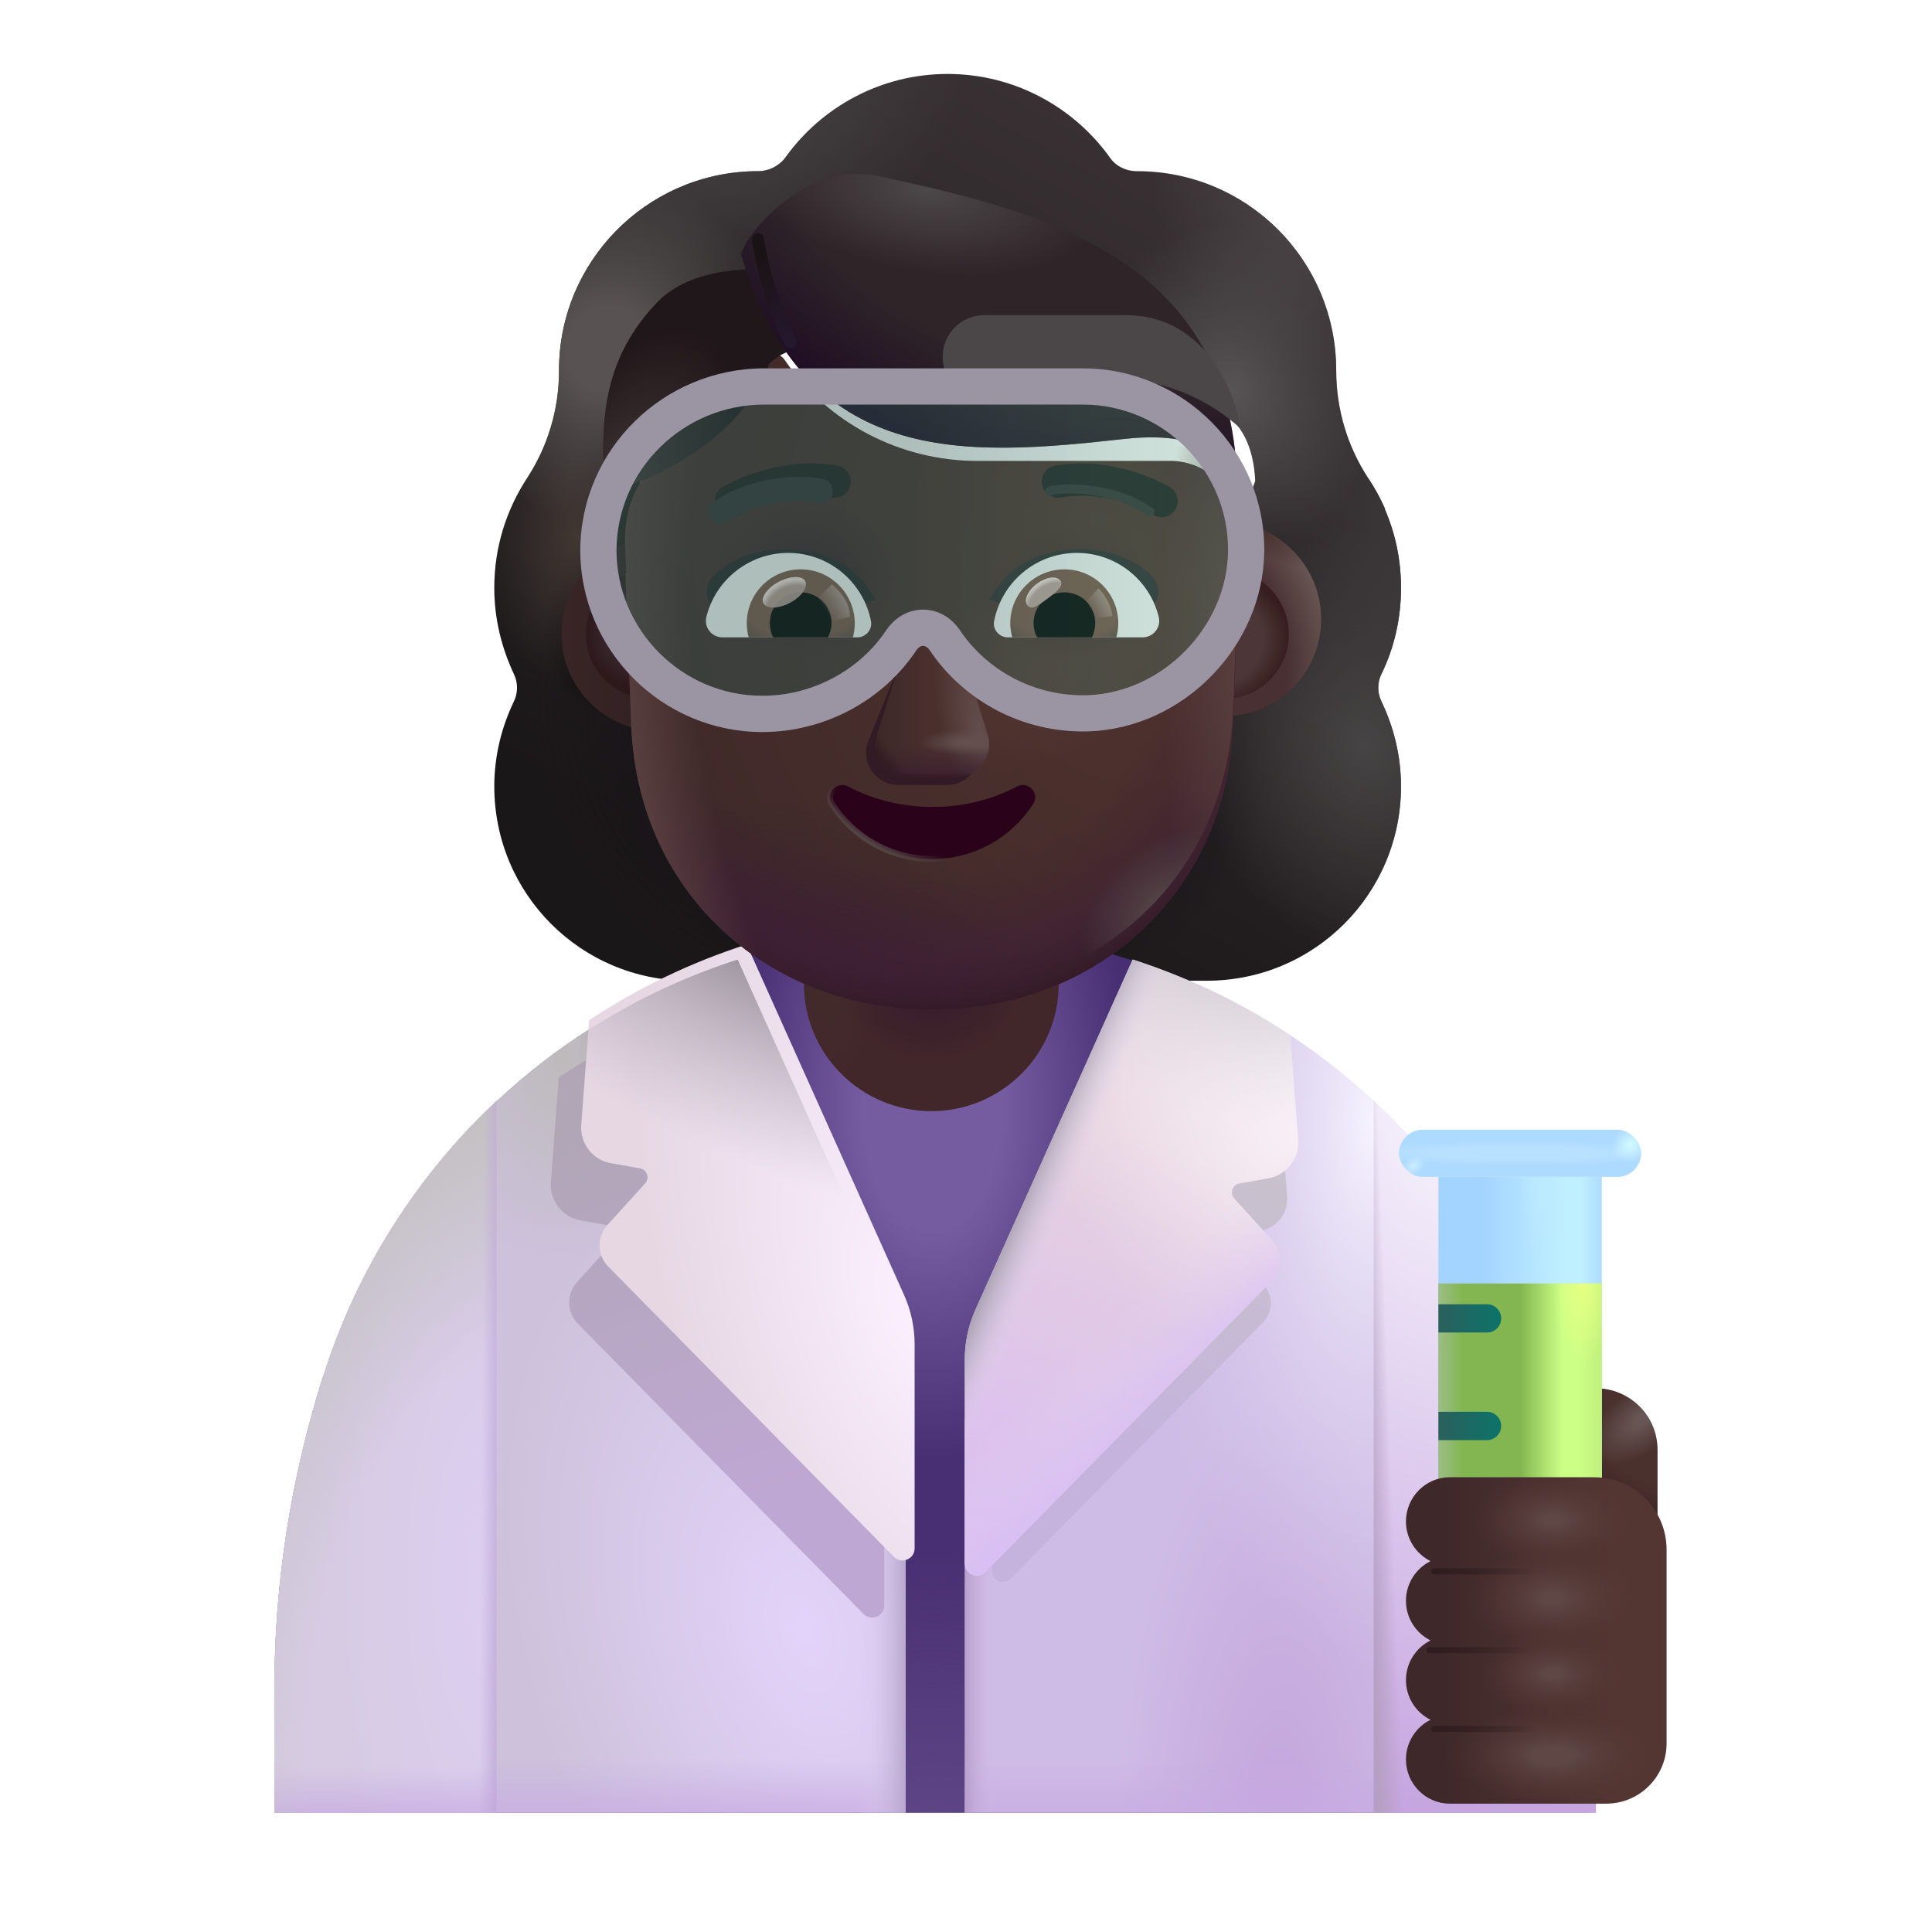 <svg width="32" height="32" viewBox="0 0 32 32" fill="none" xmlns="http://www.w3.org/2000/svg">
<g filter="url(#filter0_i_4002_2167)">
<path fill-rule="evenodd" clip-rule="evenodd" d="M22.631 11.913C22.844 11.478 22.955 10.992 22.955 10.486C22.955 10.019 22.859 9.581 22.686 9.181H22.692C22.611 9 22.521 8.829 22.41 8.668L22.408 8.665C22.064 8.139 21.882 7.521 21.882 6.894V6.884C21.882 5.062 20.405 3.585 18.583 3.585C18.401 3.585 18.229 3.504 18.128 3.352C17.531 2.522 16.549 1.975 15.446 1.975C14.343 1.975 13.361 2.522 12.764 3.352C12.663 3.493 12.491 3.585 12.309 3.585C12.28 3.585 12.252 3.585 12.223 3.586C10.441 3.631 9.009 5.09 9.009 6.884V6.894C9.009 7.521 8.827 8.139 8.483 8.665L8.481 8.668C8.138 9.194 7.937 9.81 7.937 10.486C7.937 11.002 8.058 11.478 8.261 11.913C8.331 12.055 8.331 12.227 8.261 12.369C8.058 12.794 7.937 13.269 7.937 13.775C7.937 15.557 9.374 16.994 11.155 16.994H19.737C21.518 16.994 22.955 15.557 22.955 13.775C22.955 13.269 22.834 12.794 22.631 12.369C22.56 12.227 22.56 12.055 22.631 11.913ZM10.371 9.241H10.359L11.557 11.597C11.681 14.399 12.774 11.597 15.446 11.597C18.117 11.597 19.282 14.716 19.405 11.913L20.541 8.716C20.488 7.471 19.585 7.384 19.405 7.384H16.185C14.914 7.384 13.714 6.762 12.996 5.711C12.873 5.537 12.617 5.568 12.535 5.762L12.453 5.956C12.227 6.517 11.796 6.945 11.263 7.19C11.248 7.195 11.23 7.203 11.212 7.211C11.194 7.218 11.176 7.226 11.161 7.231C10.925 7.353 10.371 7.721 10.35 8.67L10.361 8.976L10.371 9.241Z" fill="url(#paint0_linear_4002_2167)"/>
<path fill-rule="evenodd" clip-rule="evenodd" d="M22.631 11.913C22.844 11.478 22.955 10.992 22.955 10.486C22.955 10.019 22.859 9.581 22.686 9.181H22.692C22.611 9 22.521 8.829 22.41 8.668L22.408 8.665C22.064 8.139 21.882 7.521 21.882 6.894V6.884C21.882 5.062 20.405 3.585 18.583 3.585C18.401 3.585 18.229 3.504 18.128 3.352C17.531 2.522 16.549 1.975 15.446 1.975C14.343 1.975 13.361 2.522 12.764 3.352C12.663 3.493 12.491 3.585 12.309 3.585C12.28 3.585 12.252 3.585 12.223 3.586C10.441 3.631 9.009 5.09 9.009 6.884V6.894C9.009 7.521 8.827 8.139 8.483 8.665L8.481 8.668C8.138 9.194 7.937 9.81 7.937 10.486C7.937 11.002 8.058 11.478 8.261 11.913C8.331 12.055 8.331 12.227 8.261 12.369C8.058 12.794 7.937 13.269 7.937 13.775C7.937 15.557 9.374 16.994 11.155 16.994H19.737C21.518 16.994 22.955 15.557 22.955 13.775C22.955 13.269 22.834 12.794 22.631 12.369C22.56 12.227 22.56 12.055 22.631 11.913ZM10.371 9.241H10.359L11.557 11.597C11.681 14.399 12.774 11.597 15.446 11.597C18.117 11.597 19.282 14.716 19.405 11.913L20.541 8.716C20.488 7.471 19.585 7.384 19.405 7.384H16.185C14.914 7.384 13.714 6.762 12.996 5.711C12.873 5.537 12.617 5.568 12.535 5.762L12.453 5.956C12.227 6.517 11.796 6.945 11.263 7.19C11.248 7.195 11.23 7.203 11.212 7.211C11.194 7.218 11.176 7.226 11.161 7.231C10.925 7.353 10.371 7.721 10.35 8.67L10.361 8.976L10.371 9.241Z" fill="url(#paint1_radial_4002_2167)"/>
<path fill-rule="evenodd" clip-rule="evenodd" d="M22.631 11.913C22.844 11.478 22.955 10.992 22.955 10.486C22.955 10.019 22.859 9.581 22.686 9.181H22.692C22.611 9 22.521 8.829 22.41 8.668L22.408 8.665C22.064 8.139 21.882 7.521 21.882 6.894V6.884C21.882 5.062 20.405 3.585 18.583 3.585C18.401 3.585 18.229 3.504 18.128 3.352C17.531 2.522 16.549 1.975 15.446 1.975C14.343 1.975 13.361 2.522 12.764 3.352C12.663 3.493 12.491 3.585 12.309 3.585C12.28 3.585 12.252 3.585 12.223 3.586C10.441 3.631 9.009 5.09 9.009 6.884V6.894C9.009 7.521 8.827 8.139 8.483 8.665L8.481 8.668C8.138 9.194 7.937 9.81 7.937 10.486C7.937 11.002 8.058 11.478 8.261 11.913C8.331 12.055 8.331 12.227 8.261 12.369C8.058 12.794 7.937 13.269 7.937 13.775C7.937 15.557 9.374 16.994 11.155 16.994H19.737C21.518 16.994 22.955 15.557 22.955 13.775C22.955 13.269 22.834 12.794 22.631 12.369C22.56 12.227 22.56 12.055 22.631 11.913ZM10.371 9.241H10.359L11.557 11.597C11.681 14.399 12.774 11.597 15.446 11.597C18.117 11.597 19.282 14.716 19.405 11.913L20.541 8.716C20.488 7.471 19.585 7.384 19.405 7.384H16.185C14.914 7.384 13.714 6.762 12.996 5.711C12.873 5.537 12.617 5.568 12.535 5.762L12.453 5.956C12.227 6.517 11.796 6.945 11.263 7.19C11.248 7.195 11.23 7.203 11.212 7.211C11.194 7.218 11.176 7.226 11.161 7.231C10.925 7.353 10.371 7.721 10.35 8.67L10.361 8.976L10.371 9.241Z" fill="url(#paint2_radial_4002_2167)"/>
<path fill-rule="evenodd" clip-rule="evenodd" d="M22.631 11.913C22.844 11.478 22.955 10.992 22.955 10.486C22.955 10.019 22.859 9.581 22.686 9.181H22.692C22.611 9 22.521 8.829 22.41 8.668L22.408 8.665C22.064 8.139 21.882 7.521 21.882 6.894V6.884C21.882 5.062 20.405 3.585 18.583 3.585C18.401 3.585 18.229 3.504 18.128 3.352C17.531 2.522 16.549 1.975 15.446 1.975C14.343 1.975 13.361 2.522 12.764 3.352C12.663 3.493 12.491 3.585 12.309 3.585C12.28 3.585 12.252 3.585 12.223 3.586C10.441 3.631 9.009 5.09 9.009 6.884V6.894C9.009 7.521 8.827 8.139 8.483 8.665L8.481 8.668C8.138 9.194 7.937 9.81 7.937 10.486C7.937 11.002 8.058 11.478 8.261 11.913C8.331 12.055 8.331 12.227 8.261 12.369C8.058 12.794 7.937 13.269 7.937 13.775C7.937 15.557 9.374 16.994 11.155 16.994H19.737C21.518 16.994 22.955 15.557 22.955 13.775C22.955 13.269 22.834 12.794 22.631 12.369C22.56 12.227 22.56 12.055 22.631 11.913ZM10.371 9.241H10.359L11.557 11.597C11.681 14.399 12.774 11.597 15.446 11.597C18.117 11.597 19.282 14.716 19.405 11.913L20.541 8.716C20.488 7.471 19.585 7.384 19.405 7.384H16.185C14.914 7.384 13.714 6.762 12.996 5.711C12.873 5.537 12.617 5.568 12.535 5.762L12.453 5.956C12.227 6.517 11.796 6.945 11.263 7.19C11.248 7.195 11.23 7.203 11.212 7.211C11.194 7.218 11.176 7.226 11.161 7.231C10.925 7.353 10.371 7.721 10.35 8.67L10.361 8.976L10.371 9.241Z" fill="url(#paint3_radial_4002_2167)"/>
<path fill-rule="evenodd" clip-rule="evenodd" d="M22.631 11.913C22.844 11.478 22.955 10.992 22.955 10.486C22.955 10.019 22.859 9.581 22.686 9.181H22.692C22.611 9 22.521 8.829 22.41 8.668L22.408 8.665C22.064 8.139 21.882 7.521 21.882 6.894V6.884C21.882 5.062 20.405 3.585 18.583 3.585C18.401 3.585 18.229 3.504 18.128 3.352C17.531 2.522 16.549 1.975 15.446 1.975C14.343 1.975 13.361 2.522 12.764 3.352C12.663 3.493 12.491 3.585 12.309 3.585C12.28 3.585 12.252 3.585 12.223 3.586C10.441 3.631 9.009 5.09 9.009 6.884V6.894C9.009 7.521 8.827 8.139 8.483 8.665L8.481 8.668C8.138 9.194 7.937 9.81 7.937 10.486C7.937 11.002 8.058 11.478 8.261 11.913C8.331 12.055 8.331 12.227 8.261 12.369C8.058 12.794 7.937 13.269 7.937 13.775C7.937 15.557 9.374 16.994 11.155 16.994H19.737C21.518 16.994 22.955 15.557 22.955 13.775C22.955 13.269 22.834 12.794 22.631 12.369C22.56 12.227 22.56 12.055 22.631 11.913ZM10.371 9.241H10.359L11.557 11.597C11.681 14.399 12.774 11.597 15.446 11.597C18.117 11.597 19.282 14.716 19.405 11.913L20.541 8.716C20.488 7.471 19.585 7.384 19.405 7.384H16.185C14.914 7.384 13.714 6.762 12.996 5.711C12.873 5.537 12.617 5.568 12.535 5.762L12.453 5.956C12.227 6.517 11.796 6.945 11.263 7.19C11.248 7.195 11.23 7.203 11.212 7.211C11.194 7.218 11.176 7.226 11.161 7.231C10.925 7.353 10.371 7.721 10.35 8.67L10.361 8.976L10.371 9.241Z" fill="url(#paint4_radial_4002_2167)"/>
<path fill-rule="evenodd" clip-rule="evenodd" d="M22.631 11.913C22.844 11.478 22.955 10.992 22.955 10.486C22.955 10.019 22.859 9.581 22.686 9.181H22.692C22.611 9 22.521 8.829 22.41 8.668L22.408 8.665C22.064 8.139 21.882 7.521 21.882 6.894V6.884C21.882 5.062 20.405 3.585 18.583 3.585C18.401 3.585 18.229 3.504 18.128 3.352C17.531 2.522 16.549 1.975 15.446 1.975C14.343 1.975 13.361 2.522 12.764 3.352C12.663 3.493 12.491 3.585 12.309 3.585C12.28 3.585 12.252 3.585 12.223 3.586C10.441 3.631 9.009 5.09 9.009 6.884V6.894C9.009 7.521 8.827 8.139 8.483 8.665L8.481 8.668C8.138 9.194 7.937 9.81 7.937 10.486C7.937 11.002 8.058 11.478 8.261 11.913C8.331 12.055 8.331 12.227 8.261 12.369C8.058 12.794 7.937 13.269 7.937 13.775C7.937 15.557 9.374 16.994 11.155 16.994H19.737C21.518 16.994 22.955 15.557 22.955 13.775C22.955 13.269 22.834 12.794 22.631 12.369C22.56 12.227 22.56 12.055 22.631 11.913ZM10.371 9.241H10.359L11.557 11.597C11.681 14.399 12.774 11.597 15.446 11.597C18.117 11.597 19.282 14.716 19.405 11.913L20.541 8.716C20.488 7.471 19.585 7.384 19.405 7.384H16.185C14.914 7.384 13.714 6.762 12.996 5.711C12.873 5.537 12.617 5.568 12.535 5.762L12.453 5.956C12.227 6.517 11.796 6.945 11.263 7.19C11.248 7.195 11.23 7.203 11.212 7.211C11.194 7.218 11.176 7.226 11.161 7.231C10.925 7.353 10.371 7.721 10.35 8.67L10.361 8.976L10.371 9.241Z" fill="url(#paint5_radial_4002_2167)"/>
<path fill-rule="evenodd" clip-rule="evenodd" d="M22.631 11.913C22.844 11.478 22.955 10.992 22.955 10.486C22.955 10.019 22.859 9.581 22.686 9.181H22.692C22.611 9 22.521 8.829 22.41 8.668L22.408 8.665C22.064 8.139 21.882 7.521 21.882 6.894V6.884C21.882 5.062 20.405 3.585 18.583 3.585C18.401 3.585 18.229 3.504 18.128 3.352C17.531 2.522 16.549 1.975 15.446 1.975C14.343 1.975 13.361 2.522 12.764 3.352C12.663 3.493 12.491 3.585 12.309 3.585C12.28 3.585 12.252 3.585 12.223 3.586C10.441 3.631 9.009 5.09 9.009 6.884V6.894C9.009 7.521 8.827 8.139 8.483 8.665L8.481 8.668C8.138 9.194 7.937 9.81 7.937 10.486C7.937 11.002 8.058 11.478 8.261 11.913C8.331 12.055 8.331 12.227 8.261 12.369C8.058 12.794 7.937 13.269 7.937 13.775C7.937 15.557 9.374 16.994 11.155 16.994H19.737C21.518 16.994 22.955 15.557 22.955 13.775C22.955 13.269 22.834 12.794 22.631 12.369C22.56 12.227 22.56 12.055 22.631 11.913ZM10.371 9.241H10.359L11.557 11.597C11.681 14.399 12.774 11.597 15.446 11.597C18.117 11.597 19.282 14.716 19.405 11.913L20.541 8.716C20.488 7.471 19.585 7.384 19.405 7.384H16.185C14.914 7.384 13.714 6.762 12.996 5.711C12.873 5.537 12.617 5.568 12.535 5.762L12.453 5.956C12.227 6.517 11.796 6.945 11.263 7.19C11.248 7.195 11.23 7.203 11.212 7.211C11.194 7.218 11.176 7.226 11.161 7.231C10.925 7.353 10.371 7.721 10.35 8.67L10.361 8.976L10.371 9.241Z" fill="url(#paint6_radial_4002_2167)"/>
<path fill-rule="evenodd" clip-rule="evenodd" d="M22.631 11.913C22.844 11.478 22.955 10.992 22.955 10.486C22.955 10.019 22.859 9.581 22.686 9.181H22.692C22.611 9 22.521 8.829 22.41 8.668L22.408 8.665C22.064 8.139 21.882 7.521 21.882 6.894V6.884C21.882 5.062 20.405 3.585 18.583 3.585C18.401 3.585 18.229 3.504 18.128 3.352C17.531 2.522 16.549 1.975 15.446 1.975C14.343 1.975 13.361 2.522 12.764 3.352C12.663 3.493 12.491 3.585 12.309 3.585C12.28 3.585 12.252 3.585 12.223 3.586C10.441 3.631 9.009 5.09 9.009 6.884V6.894C9.009 7.521 8.827 8.139 8.483 8.665L8.481 8.668C8.138 9.194 7.937 9.81 7.937 10.486C7.937 11.002 8.058 11.478 8.261 11.913C8.331 12.055 8.331 12.227 8.261 12.369C8.058 12.794 7.937 13.269 7.937 13.775C7.937 15.557 9.374 16.994 11.155 16.994H19.737C21.518 16.994 22.955 15.557 22.955 13.775C22.955 13.269 22.834 12.794 22.631 12.369C22.56 12.227 22.56 12.055 22.631 11.913ZM10.371 9.241H10.359L11.557 11.597C11.681 14.399 12.774 11.597 15.446 11.597C18.117 11.597 19.282 14.716 19.405 11.913L20.541 8.716C20.488 7.471 19.585 7.384 19.405 7.384H16.185C14.914 7.384 13.714 6.762 12.996 5.711C12.873 5.537 12.617 5.568 12.535 5.762L12.453 5.956C12.227 6.517 11.796 6.945 11.263 7.19C11.248 7.195 11.23 7.203 11.212 7.211C11.194 7.218 11.176 7.226 11.161 7.231C10.925 7.353 10.371 7.721 10.35 8.67L10.361 8.976L10.371 9.241Z" fill="url(#paint7_radial_4002_2167)"/>
<path fill-rule="evenodd" clip-rule="evenodd" d="M22.631 11.913C22.844 11.478 22.955 10.992 22.955 10.486C22.955 10.019 22.859 9.581 22.686 9.181H22.692C22.611 9 22.521 8.829 22.41 8.668L22.408 8.665C22.064 8.139 21.882 7.521 21.882 6.894V6.884C21.882 5.062 20.405 3.585 18.583 3.585C18.401 3.585 18.229 3.504 18.128 3.352C17.531 2.522 16.549 1.975 15.446 1.975C14.343 1.975 13.361 2.522 12.764 3.352C12.663 3.493 12.491 3.585 12.309 3.585C12.28 3.585 12.252 3.585 12.223 3.586C10.441 3.631 9.009 5.09 9.009 6.884V6.894C9.009 7.521 8.827 8.139 8.483 8.665L8.481 8.668C8.138 9.194 7.937 9.81 7.937 10.486C7.937 11.002 8.058 11.478 8.261 11.913C8.331 12.055 8.331 12.227 8.261 12.369C8.058 12.794 7.937 13.269 7.937 13.775C7.937 15.557 9.374 16.994 11.155 16.994H19.737C21.518 16.994 22.955 15.557 22.955 13.775C22.955 13.269 22.834 12.794 22.631 12.369C22.56 12.227 22.56 12.055 22.631 11.913ZM10.371 9.241H10.359L11.557 11.597C11.681 14.399 12.774 11.597 15.446 11.597C18.117 11.597 19.282 14.716 19.405 11.913L20.541 8.716C20.488 7.471 19.585 7.384 19.405 7.384H16.185C14.914 7.384 13.714 6.762 12.996 5.711C12.873 5.537 12.617 5.568 12.535 5.762L12.453 5.956C12.227 6.517 11.796 6.945 11.263 7.19C11.248 7.195 11.23 7.203 11.212 7.211C11.194 7.218 11.176 7.226 11.161 7.231C10.925 7.353 10.371 7.721 10.35 8.67L10.361 8.976L10.371 9.241Z" fill="url(#paint8_radial_4002_2167)"/>
<path fill-rule="evenodd" clip-rule="evenodd" d="M22.631 11.913C22.844 11.478 22.955 10.992 22.955 10.486C22.955 10.019 22.859 9.581 22.686 9.181H22.692C22.611 9 22.521 8.829 22.41 8.668L22.408 8.665C22.064 8.139 21.882 7.521 21.882 6.894V6.884C21.882 5.062 20.405 3.585 18.583 3.585C18.401 3.585 18.229 3.504 18.128 3.352C17.531 2.522 16.549 1.975 15.446 1.975C14.343 1.975 13.361 2.522 12.764 3.352C12.663 3.493 12.491 3.585 12.309 3.585C12.28 3.585 12.252 3.585 12.223 3.586C10.441 3.631 9.009 5.09 9.009 6.884V6.894C9.009 7.521 8.827 8.139 8.483 8.665L8.481 8.668C8.138 9.194 7.937 9.81 7.937 10.486C7.937 11.002 8.058 11.478 8.261 11.913C8.331 12.055 8.331 12.227 8.261 12.369C8.058 12.794 7.937 13.269 7.937 13.775C7.937 15.557 9.374 16.994 11.155 16.994H19.737C21.518 16.994 22.955 15.557 22.955 13.775C22.955 13.269 22.834 12.794 22.631 12.369C22.56 12.227 22.56 12.055 22.631 11.913ZM10.371 9.241H10.359L11.557 11.597C11.681 14.399 12.774 11.597 15.446 11.597C18.117 11.597 19.282 14.716 19.405 11.913L20.541 8.716C20.488 7.471 19.585 7.384 19.405 7.384H16.185C14.914 7.384 13.714 6.762 12.996 5.711C12.873 5.537 12.617 5.568 12.535 5.762L12.453 5.956C12.227 6.517 11.796 6.945 11.263 7.19C11.248 7.195 11.23 7.203 11.212 7.211C11.194 7.218 11.176 7.226 11.161 7.231C10.925 7.353 10.371 7.721 10.35 8.67L10.361 8.976L10.371 9.241Z" fill="url(#paint9_radial_4002_2167)"/>
<path fill-rule="evenodd" clip-rule="evenodd" d="M22.631 11.913C22.844 11.478 22.955 10.992 22.955 10.486C22.955 10.019 22.859 9.581 22.686 9.181H22.692C22.611 9 22.521 8.829 22.41 8.668L22.408 8.665C22.064 8.139 21.882 7.521 21.882 6.894V6.884C21.882 5.062 20.405 3.585 18.583 3.585C18.401 3.585 18.229 3.504 18.128 3.352C17.531 2.522 16.549 1.975 15.446 1.975C14.343 1.975 13.361 2.522 12.764 3.352C12.663 3.493 12.491 3.585 12.309 3.585C12.28 3.585 12.252 3.585 12.223 3.586C10.441 3.631 9.009 5.09 9.009 6.884V6.894C9.009 7.521 8.827 8.139 8.483 8.665L8.481 8.668C8.138 9.194 7.937 9.81 7.937 10.486C7.937 11.002 8.058 11.478 8.261 11.913C8.331 12.055 8.331 12.227 8.261 12.369C8.058 12.794 7.937 13.269 7.937 13.775C7.937 15.557 9.374 16.994 11.155 16.994H19.737C21.518 16.994 22.955 15.557 22.955 13.775C22.955 13.269 22.834 12.794 22.631 12.369C22.56 12.227 22.56 12.055 22.631 11.913ZM10.371 9.241H10.359L11.557 11.597C11.681 14.399 12.774 11.597 15.446 11.597C18.117 11.597 19.282 14.716 19.405 11.913L20.541 8.716C20.488 7.471 19.585 7.384 19.405 7.384H16.185C14.914 7.384 13.714 6.762 12.996 5.711C12.873 5.537 12.617 5.568 12.535 5.762L12.453 5.956C12.227 6.517 11.796 6.945 11.263 7.19C11.248 7.195 11.23 7.203 11.212 7.211C11.194 7.218 11.176 7.226 11.161 7.231C10.925 7.353 10.371 7.721 10.35 8.67L10.361 8.976L10.371 9.241Z" fill="url(#paint10_radial_4002_2167)"/>
<path fill-rule="evenodd" clip-rule="evenodd" d="M22.631 11.913C22.844 11.478 22.955 10.992 22.955 10.486C22.955 10.019 22.859 9.581 22.686 9.181H22.692C22.611 9 22.521 8.829 22.41 8.668L22.408 8.665C22.064 8.139 21.882 7.521 21.882 6.894V6.884C21.882 5.062 20.405 3.585 18.583 3.585C18.401 3.585 18.229 3.504 18.128 3.352C17.531 2.522 16.549 1.975 15.446 1.975C14.343 1.975 13.361 2.522 12.764 3.352C12.663 3.493 12.491 3.585 12.309 3.585C12.28 3.585 12.252 3.585 12.223 3.586C10.441 3.631 9.009 5.09 9.009 6.884V6.894C9.009 7.521 8.827 8.139 8.483 8.665L8.481 8.668C8.138 9.194 7.937 9.81 7.937 10.486C7.937 11.002 8.058 11.478 8.261 11.913C8.331 12.055 8.331 12.227 8.261 12.369C8.058 12.794 7.937 13.269 7.937 13.775C7.937 15.557 9.374 16.994 11.155 16.994H19.737C21.518 16.994 22.955 15.557 22.955 13.775C22.955 13.269 22.834 12.794 22.631 12.369C22.56 12.227 22.56 12.055 22.631 11.913ZM10.371 9.241H10.359L11.557 11.597C11.681 14.399 12.774 11.597 15.446 11.597C18.117 11.597 19.282 14.716 19.405 11.913L20.541 8.716C20.488 7.471 19.585 7.384 19.405 7.384H16.185C14.914 7.384 13.714 6.762 12.996 5.711C12.873 5.537 12.617 5.568 12.535 5.762L12.453 5.956C12.227 6.517 11.796 6.945 11.263 7.19C11.248 7.195 11.23 7.203 11.212 7.211C11.194 7.218 11.176 7.226 11.161 7.231C10.925 7.353 10.371 7.721 10.35 8.67L10.361 8.976L10.371 9.241Z" fill="url(#paint11_radial_4002_2167)"/>
</g>
<path d="M15.796 15.334C16.046 15.344 16.306 15.364 16.566 15.384C16.316 15.364 16.056 15.344 15.796 15.334Z" fill="url(#paint12_linear_4002_2167)"/>
<path d="M15.466 15.334C15.456 15.334 15.446 15.334 15.426 15.334C15.526 15.334 15.616 15.334 15.726 15.344C15.636 15.334 15.546 15.334 15.466 15.334Z" fill="url(#paint13_linear_4002_2167)"/>
<path d="M15.466 15.384C12.716 15.384 10.146 16.444 8.236 18.234V18.248L8.226 18.234C6.936 19.444 5.926 20.994 5.366 22.764L5.336 22.844C4.816 24.504 4.546 26.224 4.546 27.954V30.024L26.336 30.024L26.346 27.994C26.356 26.234 26.096 24.484 25.576 22.814C25.006 21.004 23.986 19.434 22.666 18.204C20.746 16.434 18.196 15.384 15.466 15.384Z" fill="url(#paint14_radial_4002_2167)"/>
<path d="M15.466 15.384C12.716 15.384 10.146 16.444 8.236 18.234V18.248L8.226 18.234C6.936 19.444 5.926 20.994 5.366 22.764L5.336 22.844C4.816 24.504 4.546 26.224 4.546 27.954V30.024L26.336 30.024L26.346 27.994C26.356 26.234 26.096 24.484 25.576 22.814C25.006 21.004 23.986 19.434 22.666 18.204C20.746 16.434 18.196 15.384 15.466 15.384Z" fill="url(#paint15_radial_4002_2167)"/>
<path d="M11.114 16.317C10.053 16.794 9.08 17.443 8.236 18.234V18.248L8.226 18.234C6.936 19.444 5.926 20.994 5.366 22.764L5.336 22.844C4.816 24.504 4.546 26.224 4.546 27.954V30.024H14.999V23.505L11.114 16.317Z" fill="url(#paint16_radial_4002_2167)"/>
<path d="M11.114 16.317C10.053 16.794 9.08 17.443 8.236 18.234V18.248L8.226 18.234C6.936 19.444 5.926 20.994 5.366 22.764L5.336 22.844C4.816 24.504 4.546 26.224 4.546 27.954V30.024H14.999V23.505L11.114 16.317Z" fill="url(#paint17_linear_4002_2167)"/>
<path d="M11.114 16.317C10.053 16.794 9.08 17.443 8.236 18.234V18.248L8.226 18.234C6.936 19.444 5.926 20.994 5.366 22.764L5.336 22.844C4.816 24.504 4.546 26.224 4.546 27.954V30.024H14.999V23.505L11.114 16.317Z" fill="url(#paint18_linear_4002_2167)"/>
<path d="M11.114 16.317C10.053 16.794 9.08 17.443 8.236 18.234V18.248L8.226 18.234C6.936 19.444 5.926 20.994 5.366 22.764L5.336 22.844C4.816 24.504 4.546 26.224 4.546 27.954V30.024H14.999V23.505L11.114 16.317Z" fill="url(#paint19_radial_4002_2167)"/>
<path d="M19.865 16.317C20.926 16.794 21.899 17.443 22.743 18.234V18.248L22.753 18.234C24.043 19.444 25.053 20.994 25.613 22.764L25.643 22.844C26.163 24.504 26.433 26.224 26.433 27.954V30.024H15.98V23.505L19.865 16.317Z" fill="url(#paint20_radial_4002_2167)"/>
<path d="M19.865 16.317C20.926 16.794 21.899 17.443 22.743 18.234V18.248L22.753 18.234C24.043 19.444 25.053 20.994 25.613 22.764L25.643 22.844C26.163 24.504 26.433 26.224 26.433 27.954V30.024H15.98V23.505L19.865 16.317Z" fill="url(#paint21_radial_4002_2167)"/>
<path d="M19.865 16.317C20.926 16.794 21.899 17.443 22.743 18.234V18.248L22.753 18.234C24.043 19.444 25.053 20.994 25.613 22.764L25.643 22.844C26.163 24.504 26.433 26.224 26.433 27.954V30.024H15.98V23.505L19.865 16.317Z" fill="url(#paint22_linear_4002_2167)"/>
<path d="M19.865 16.317C20.926 16.794 21.899 17.443 22.743 18.234V18.248L22.753 18.234C24.043 19.444 25.053 20.994 25.613 22.764L25.643 22.844C26.163 24.504 26.433 26.224 26.433 27.954V30.024H15.98V23.505L19.865 16.317Z" fill="url(#paint23_linear_4002_2167)"/>
<g filter="url(#filter1_f_4002_2167)">
<path d="M9.255 17.845L9.124 19.578C9.101 19.885 9.314 20.16 9.618 20.214L10.097 20.299C10.213 20.319 10.262 20.46 10.182 20.547L9.556 21.238C9.379 21.435 9.385 21.736 9.571 21.925L14.303 26.733C14.429 26.86 14.646 26.771 14.646 26.592V23.212C14.646 22.93 14.586 22.65 14.47 22.393L11.865 16.589C10.936 16.888 10.058 17.312 9.255 17.845Z" fill="url(#paint24_linear_4002_2167)"/>
</g>
<g filter="url(#filter2_i_4002_2167)">
<path d="M9.608 17.148L9.477 18.881C9.454 19.189 9.667 19.464 9.971 19.517L10.45 19.602C10.566 19.623 10.615 19.763 10.535 19.851L9.909 20.542C9.732 20.738 9.738 21.039 9.924 21.228L14.656 26.036C14.782 26.163 14.999 26.075 14.999 25.896V22.515C14.999 22.233 14.939 21.954 14.823 21.696L12.218 15.893C11.289 16.191 10.411 16.615 9.608 17.148Z" fill="url(#paint25_radial_4002_2167)"/>
</g>
<g filter="url(#filter3_f_4002_2167)">
<path d="M21.202 18.288L21.318 19.821C21.339 20.093 21.15 20.337 20.881 20.384L20.457 20.459C20.354 20.477 20.312 20.602 20.382 20.679L20.936 21.29C21.093 21.464 21.087 21.731 20.923 21.898L16.735 26.152C16.624 26.265 16.432 26.186 16.432 26.028V23.037C16.432 22.787 16.485 22.54 16.587 22.312L18.893 17.176C19.715 17.441 20.492 17.816 21.202 18.288Z" fill="url(#paint26_linear_4002_2167)"/>
</g>
<path d="M21.371 17.148L21.502 18.881C21.525 19.189 21.311 19.464 21.008 19.517L20.529 19.602C20.412 19.623 20.364 19.763 20.443 19.851L21.069 20.542C21.247 20.738 21.241 21.039 21.055 21.228L16.323 26.036C16.197 26.163 15.98 26.075 15.98 25.896V22.515C15.98 22.233 16.04 21.954 16.155 21.696L18.761 15.893C19.69 16.191 20.568 16.615 21.371 17.148Z" fill="url(#paint27_radial_4002_2167)"/>
<path d="M21.371 17.148L21.502 18.881C21.525 19.189 21.311 19.464 21.008 19.517L20.529 19.602C20.412 19.623 20.364 19.763 20.443 19.851L21.069 20.542C21.247 20.738 21.241 21.039 21.055 21.228L16.323 26.036C16.197 26.163 15.98 26.075 15.98 25.896V22.515C15.98 22.233 16.04 21.954 16.155 21.696L18.761 15.893C19.69 16.191 20.568 16.615 21.371 17.148Z" fill="url(#paint28_radial_4002_2167)"/>
<path d="M21.371 17.148L21.502 18.881C21.525 19.189 21.311 19.464 21.008 19.517L20.529 19.602C20.412 19.623 20.364 19.763 20.443 19.851L21.069 20.542C21.247 20.738 21.241 21.039 21.055 21.228L16.323 26.036C16.197 26.163 15.98 26.075 15.98 25.896V22.515C15.98 22.233 16.04 21.954 16.155 21.696L18.761 15.893C19.69 16.191 20.568 16.615 21.371 17.148Z" fill="url(#paint29_radial_4002_2167)"/>
<path d="M21.371 17.148L21.502 18.881C21.525 19.189 21.311 19.464 21.008 19.517L20.529 19.602C20.412 19.623 20.364 19.763 20.443 19.851L21.069 20.542C21.247 20.738 21.241 21.039 21.055 21.228L16.323 26.036C16.197 26.163 15.98 26.075 15.98 25.896V22.515C15.98 22.233 16.04 21.954 16.155 21.696L18.761 15.893C19.69 16.191 20.568 16.615 21.371 17.148Z" fill="url(#paint30_linear_4002_2167)"/>
<path d="M21.371 17.148L21.502 18.881C21.525 19.189 21.311 19.464 21.008 19.517L20.529 19.602C20.412 19.623 20.364 19.763 20.443 19.851L21.069 20.542C21.247 20.738 21.241 21.039 21.055 21.228L16.323 26.036C16.197 26.163 15.98 26.075 15.98 25.896V22.515C15.98 22.233 16.04 21.954 16.155 21.696L18.761 15.893C19.69 16.191 20.568 16.615 21.371 17.148Z" fill="url(#paint31_linear_4002_2167)"/>
<path d="M8.226 30.024V18.235C6.936 19.445 5.926 20.994 5.366 22.765L5.336 22.845C4.816 24.505 4.546 26.224 4.546 27.954V30.024H8.226Z" fill="url(#paint32_radial_4002_2167)"/>
<path d="M8.226 30.024V18.235C6.936 19.445 5.926 20.994 5.366 22.765L5.336 22.845C4.816 24.505 4.546 26.224 4.546 27.954V30.024H8.226Z" fill="url(#paint33_linear_4002_2167)"/>
<path d="M8.226 30.024V18.235C6.936 19.445 5.926 20.994 5.366 22.765L5.336 22.845C4.816 24.505 4.546 26.224 4.546 27.954V30.024H8.226Z" fill="url(#paint34_radial_4002_2167)"/>
<path d="M8.226 30.024V18.235C6.936 19.445 5.926 20.994 5.366 22.765L5.336 22.845C4.816 24.505 4.546 26.224 4.546 27.954V30.024H8.226Z" fill="url(#paint35_linear_4002_2167)"/>
<path d="M9.608 17.148L9.477 18.881C9.454 19.189 9.667 19.464 9.971 19.517L10.45 19.602C10.566 19.623 10.615 19.763 10.535 19.851L9.909 20.542C9.732 20.738 9.738 21.039 9.924 21.228L14.656 26.036C14.782 26.163 14.999 26.075 14.999 25.896V22.515C14.999 22.233 14.939 21.954 14.823 21.696L12.218 15.893C11.289 16.191 10.411 16.615 9.608 17.148Z" fill="url(#paint36_radial_4002_2167)"/>
<path d="M22.753 30.024V18.235C24.043 19.445 25.053 20.994 25.613 22.764L25.643 22.844C26.163 24.504 26.433 26.224 26.433 27.954V30.024H22.753Z" fill="url(#paint37_radial_4002_2167)"/>
<path d="M22.753 30.024V18.235C24.043 19.445 25.053 20.994 25.613 22.764L25.643 22.844C26.163 24.504 26.433 26.224 26.433 27.954V30.024H22.753Z" fill="url(#paint38_linear_4002_2167)"/>
<path d="M15.796 15.334C16.046 15.344 16.306 15.364 16.566 15.384C16.316 15.364 16.056 15.344 15.796 15.334Z" fill="url(#paint39_linear_4002_2167)"/>
<path d="M15.466 15.334C15.456 15.334 15.446 15.334 15.426 15.334C15.526 15.334 15.616 15.334 15.726 15.344C15.636 15.334 15.546 15.334 15.466 15.334Z" fill="url(#paint40_linear_4002_2167)"/>
<g filter="url(#filter4_i_4002_2167)">
<path d="M15.426 18.654C14.266 18.654 13.316 17.714 13.316 16.544V15.154H17.536V16.544C17.536 17.714 16.586 18.654 15.426 18.654Z" fill="url(#paint41_radial_4002_2167)"/>
<path d="M15.426 18.654C14.266 18.654 13.316 17.714 13.316 16.544V15.154H17.536V16.544C17.536 17.714 16.586 18.654 15.426 18.654Z" fill="url(#paint42_radial_4002_2167)"/>
</g>
<path d="M26.434 22.994C26.994 22.994 27.454 23.454 27.454 24.014V26.354H25.414V24.014C25.424 23.454 25.874 22.994 26.434 22.994Z" fill="url(#paint43_radial_4002_2167)"/>
<path d="M26.434 22.994C26.994 22.994 27.454 23.454 27.454 24.014V26.354H25.414V24.014C25.424 23.454 25.874 22.994 26.434 22.994Z" fill="url(#paint44_radial_4002_2167)"/>
<rect x="23.825" y="19.493" width="2.703" height="5.938" fill="url(#paint45_linear_4002_2167)"/>
<rect x="23.825" y="19.493" width="2.703" height="5.938" fill="url(#paint46_linear_4002_2167)"/>
<rect x="23.825" y="19.493" width="2.703" height="5.938" fill="url(#paint47_radial_4002_2167)"/>
<g filter="url(#filter5_i_4002_2167)">
<rect x="23.173" y="18.712" width="4.008" height="0.781" rx="0.391" fill="#ADDAFF"/>
<rect x="23.173" y="18.712" width="4.008" height="0.781" rx="0.391" fill="url(#paint48_radial_4002_2167)"/>
<rect x="23.173" y="18.712" width="4.008" height="0.781" rx="0.391" fill="url(#paint49_radial_4002_2167)"/>
<rect x="23.173" y="18.712" width="4.008" height="0.781" rx="0.391" fill="url(#paint50_radial_4002_2167)"/>
</g>
<path d="M26.529 21.259V25.431H23.825V21.259H26.529Z" fill="url(#paint51_linear_4002_2167)"/>
<path d="M26.529 21.259V25.431H23.825V21.259H26.529Z" fill="url(#paint52_linear_4002_2167)"/>
<path d="M26.529 21.259V25.431H23.825V21.259H26.529Z" fill="url(#paint53_linear_4002_2167)"/>
<path d="M26.529 21.259V25.431H23.825V21.259H26.529Z" fill="url(#paint54_radial_4002_2167)"/>
<path d="M23.825 22.071V21.603H24.63C24.76 21.603 24.864 21.708 24.864 21.837C24.864 21.966 24.76 22.071 24.63 22.071H23.825Z" fill="url(#paint55_linear_4002_2167)"/>
<path d="M23.825 23.853V23.384H24.63C24.76 23.384 24.864 23.489 24.864 23.618C24.864 23.748 24.76 23.853 24.63 23.853H23.825Z" fill="url(#paint56_linear_4002_2167)"/>
<g filter="url(#filter6_i_4002_2167)">
<path d="M23.137 25.35C23.137 24.949 23.462 24.618 23.863 24.618H26.254C26.917 24.618 27.454 25.155 27.454 25.818V29.024C27.454 29.577 27.007 30.024 26.454 30.024H23.863C23.462 30.024 23.137 29.694 23.137 29.292C23.137 29.006 23.303 28.755 23.544 28.635C23.303 28.516 23.137 28.265 23.137 27.978C23.137 27.692 23.303 27.441 23.544 27.321C23.303 27.201 23.137 26.951 23.137 26.664C23.137 26.377 23.303 26.127 23.544 26.007C23.303 25.887 23.137 25.637 23.137 25.35Z" fill="url(#paint57_linear_4002_2167)"/>
<path d="M23.137 25.35C23.137 24.949 23.462 24.618 23.863 24.618H26.254C26.917 24.618 27.454 25.155 27.454 25.818V29.024C27.454 29.577 27.007 30.024 26.454 30.024H23.863C23.462 30.024 23.137 29.694 23.137 29.292C23.137 29.006 23.303 28.755 23.544 28.635C23.303 28.516 23.137 28.265 23.137 27.978C23.137 27.692 23.303 27.441 23.544 27.321C23.303 27.201 23.137 26.951 23.137 26.664C23.137 26.377 23.303 26.127 23.544 26.007C23.303 25.887 23.137 25.637 23.137 25.35Z" fill="url(#paint58_radial_4002_2167)"/>
<path d="M23.137 25.35C23.137 24.949 23.462 24.618 23.863 24.618H26.254C26.917 24.618 27.454 25.155 27.454 25.818V29.024C27.454 29.577 27.007 30.024 26.454 30.024H23.863C23.462 30.024 23.137 29.694 23.137 29.292C23.137 29.006 23.303 28.755 23.544 28.635C23.303 28.516 23.137 28.265 23.137 27.978C23.137 27.692 23.303 27.441 23.544 27.321C23.303 27.201 23.137 26.951 23.137 26.664C23.137 26.377 23.303 26.127 23.544 26.007C23.303 25.887 23.137 25.637 23.137 25.35Z" fill="url(#paint59_radial_4002_2167)"/>
<path d="M23.137 25.35C23.137 24.949 23.462 24.618 23.863 24.618H26.254C26.917 24.618 27.454 25.155 27.454 25.818V29.024C27.454 29.577 27.007 30.024 26.454 30.024H23.863C23.462 30.024 23.137 29.694 23.137 29.292C23.137 29.006 23.303 28.755 23.544 28.635C23.303 28.516 23.137 28.265 23.137 27.978C23.137 27.692 23.303 27.441 23.544 27.321C23.303 27.201 23.137 26.951 23.137 26.664C23.137 26.377 23.303 26.127 23.544 26.007C23.303 25.887 23.137 25.637 23.137 25.35Z" fill="url(#paint60_radial_4002_2167)"/>
<path d="M23.137 25.35C23.137 24.949 23.462 24.618 23.863 24.618H26.254C26.917 24.618 27.454 25.155 27.454 25.818V29.024C27.454 29.577 27.007 30.024 26.454 30.024H23.863C23.462 30.024 23.137 29.694 23.137 29.292C23.137 29.006 23.303 28.755 23.544 28.635C23.303 28.516 23.137 28.265 23.137 27.978C23.137 27.692 23.303 27.441 23.544 27.321C23.303 27.201 23.137 26.951 23.137 26.664C23.137 26.377 23.303 26.127 23.544 26.007C23.303 25.887 23.137 25.637 23.137 25.35Z" fill="url(#paint61_radial_4002_2167)"/>
</g>
<g filter="url(#filter7_f_4002_2167)">
<path d="M23.754 26.026H25.551" stroke="url(#paint62_linear_4002_2167)" stroke-width="0.1" stroke-linecap="round"/>
</g>
<g filter="url(#filter8_f_4002_2167)">
<path d="M23.676 27.331H25.473" stroke="url(#paint63_linear_4002_2167)" stroke-width="0.1" stroke-linecap="round"/>
</g>
<g filter="url(#filter9_f_4002_2167)">
<path d="M23.754 28.636H25.551" stroke="url(#paint64_linear_4002_2167)" stroke-width="0.1" stroke-linecap="round"/>
</g>
<path d="M15.801 15.284C16.051 15.294 16.311 15.314 16.571 15.334C16.311 15.314 16.061 15.294 15.801 15.284Z" fill="url(#paint65_linear_4002_2167)"/>
<path d="M15.471 15.284C15.461 15.284 15.451 15.284 15.431 15.284C15.531 15.284 15.621 15.284 15.721 15.294C15.641 15.284 15.551 15.284 15.471 15.284Z" fill="url(#paint66_linear_4002_2167)"/>
<g filter="url(#filter10_i_4002_2167)">
<path d="M10.76 12.113C11.649 12.113 12.369 11.392 12.369 10.504C12.369 9.615 11.649 8.895 10.76 8.895C9.871 8.895 9.151 9.615 9.151 10.504C9.151 11.392 9.871 12.113 10.76 12.113Z" fill="url(#paint67_linear_4002_2167)"/>
</g>
<g filter="url(#filter11_i_4002_2167)">
<path d="M20.273 12.113C21.162 12.113 21.882 11.392 21.882 10.504C21.882 9.615 21.162 8.895 20.273 8.895C19.384 8.895 18.664 9.615 18.664 10.504C18.664 11.392 19.384 12.113 20.273 12.113Z" fill="url(#paint68_radial_4002_2167)"/>
<path d="M20.273 12.113C21.162 12.113 21.882 11.392 21.882 10.504C21.882 9.615 21.162 8.895 20.273 8.895C19.384 8.895 18.664 9.615 18.664 10.504C18.664 11.392 19.384 12.113 20.273 12.113Z" fill="url(#paint69_radial_4002_2167)"/>
</g>
<g filter="url(#filter12_f_4002_2167)">
<path d="M20.273 11.578C20.866 11.578 21.347 11.097 21.347 10.504C21.347 9.91 20.866 9.43 20.273 9.43C19.68 9.43 19.199 9.91 19.199 10.504C19.199 11.097 19.68 11.578 20.273 11.578Z" fill="#4C3637"/>
<path d="M20.273 11.578C20.866 11.578 21.347 11.097 21.347 10.504C21.347 9.91 20.866 9.43 20.273 9.43C19.68 9.43 19.199 9.91 19.199 10.504C19.199 11.097 19.68 11.578 20.273 11.578Z" fill="url(#paint70_radial_4002_2167)"/>
</g>
<g filter="url(#filter13_f_4002_2167)">
<path d="M10.779 11.578C11.373 11.578 11.854 11.097 11.854 10.504C11.854 9.91 11.373 9.43 10.779 9.43C10.186 9.43 9.705 9.91 9.705 10.504C9.705 11.097 10.186 11.578 10.779 11.578Z" fill="#35252B"/>
<path d="M10.779 11.578C11.373 11.578 11.854 11.097 11.854 10.504C11.854 9.91 11.373 9.43 10.779 9.43C10.186 9.43 9.705 9.91 9.705 10.504C9.705 11.097 10.186 11.578 10.779 11.578Z" fill="url(#paint71_radial_4002_2167)"/>
</g>
<g filter="url(#filter14_i_4002_2167)">
<path d="M10.358 9.241H10.371L10.361 8.976L10.35 8.67C10.371 7.721 10.925 7.353 11.161 7.231C11.176 7.226 11.194 7.218 11.212 7.211C11.23 7.203 11.248 7.195 11.263 7.19C11.796 6.945 12.227 6.517 12.453 5.956L12.535 5.762C12.617 5.568 12.873 5.537 12.996 5.711C13.714 6.762 14.914 7.384 16.185 7.384H19.405C19.585 7.384 20.488 7.471 20.541 8.716L20.422 11.789C20.299 14.592 18.111 16.474 15.439 16.474C12.768 16.474 10.579 14.592 10.456 11.789L10.358 9.241Z" fill="url(#paint72_radial_4002_2167)"/>
<path d="M10.358 9.241H10.371L10.361 8.976L10.35 8.67C10.371 7.721 10.925 7.353 11.161 7.231C11.176 7.226 11.194 7.218 11.212 7.211C11.23 7.203 11.248 7.195 11.263 7.19C11.796 6.945 12.227 6.517 12.453 5.956L12.535 5.762C12.617 5.568 12.873 5.537 12.996 5.711C13.714 6.762 14.914 7.384 16.185 7.384H19.405C19.585 7.384 20.488 7.471 20.541 8.716L20.422 11.789C20.299 14.592 18.111 16.474 15.439 16.474C12.768 16.474 10.579 14.592 10.456 11.789L10.358 9.241Z" fill="url(#paint73_radial_4002_2167)"/>
<path d="M10.358 9.241H10.371L10.361 8.976L10.35 8.67C10.371 7.721 10.925 7.353 11.161 7.231C11.176 7.226 11.194 7.218 11.212 7.211C11.23 7.203 11.248 7.195 11.263 7.19C11.796 6.945 12.227 6.517 12.453 5.956L12.535 5.762C12.617 5.568 12.873 5.537 12.996 5.711C13.714 6.762 14.914 7.384 16.185 7.384H19.405C19.585 7.384 20.488 7.471 20.541 8.716L20.422 11.789C20.299 14.592 18.111 16.474 15.439 16.474C12.768 16.474 10.579 14.592 10.456 11.789L10.358 9.241Z" fill="url(#paint74_radial_4002_2167)"/>
<path d="M10.358 9.241H10.371L10.361 8.976L10.35 8.67C10.371 7.721 10.925 7.353 11.161 7.231C11.176 7.226 11.194 7.218 11.212 7.211C11.23 7.203 11.248 7.195 11.263 7.19C11.796 6.945 12.227 6.517 12.453 5.956L12.535 5.762C12.617 5.568 12.873 5.537 12.996 5.711C13.714 6.762 14.914 7.384 16.185 7.384H19.405C19.585 7.384 20.488 7.471 20.541 8.716L20.422 11.789C20.299 14.592 18.111 16.474 15.439 16.474C12.768 16.474 10.579 14.592 10.456 11.789L10.358 9.241Z" fill="url(#paint75_radial_4002_2167)"/>
<path d="M10.358 9.241H10.371L10.361 8.976L10.35 8.67C10.371 7.721 10.925 7.353 11.161 7.231C11.176 7.226 11.194 7.218 11.212 7.211C11.23 7.203 11.248 7.195 11.263 7.19C11.796 6.945 12.227 6.517 12.453 5.956L12.535 5.762C12.617 5.568 12.873 5.537 12.996 5.711C13.714 6.762 14.914 7.384 16.185 7.384H19.405C19.585 7.384 20.488 7.471 20.541 8.716L20.422 11.789C20.299 14.592 18.111 16.474 15.439 16.474C12.768 16.474 10.579 14.592 10.456 11.789L10.358 9.241Z" fill="url(#paint76_radial_4002_2167)"/>
<path d="M10.358 9.241H10.371L10.361 8.976L10.35 8.67C10.371 7.721 10.925 7.353 11.161 7.231C11.176 7.226 11.194 7.218 11.212 7.211C11.23 7.203 11.248 7.195 11.263 7.19C11.796 6.945 12.227 6.517 12.453 5.956L12.535 5.762C12.617 5.568 12.873 5.537 12.996 5.711C13.714 6.762 14.914 7.384 16.185 7.384H19.405C19.585 7.384 20.488 7.471 20.541 8.716L20.422 11.789C20.299 14.592 18.111 16.474 15.439 16.474C12.768 16.474 10.579 14.592 10.456 11.789L10.358 9.241Z" fill="url(#paint77_radial_4002_2167)"/>
<path d="M10.358 9.241H10.371L10.361 8.976L10.35 8.67C10.371 7.721 10.925 7.353 11.161 7.231C11.176 7.226 11.194 7.218 11.212 7.211C11.23 7.203 11.248 7.195 11.263 7.19C11.796 6.945 12.227 6.517 12.453 5.956L12.535 5.762C12.617 5.568 12.873 5.537 12.996 5.711C13.714 6.762 14.914 7.384 16.185 7.384H19.405C19.585 7.384 20.488 7.471 20.541 8.716L20.422 11.789C20.299 14.592 18.111 16.474 15.439 16.474C12.768 16.474 10.579 14.592 10.456 11.789L10.358 9.241Z" fill="url(#paint78_radial_4002_2167)"/>
<path d="M10.358 9.241H10.371L10.361 8.976L10.35 8.67C10.371 7.721 10.925 7.353 11.161 7.231C11.176 7.226 11.194 7.218 11.212 7.211C11.23 7.203 11.248 7.195 11.263 7.19C11.796 6.945 12.227 6.517 12.453 5.956L12.535 5.762C12.617 5.568 12.873 5.537 12.996 5.711C13.714 6.762 14.914 7.384 16.185 7.384H19.405C19.585 7.384 20.488 7.471 20.541 8.716L20.422 11.789C20.299 14.592 18.111 16.474 15.439 16.474C12.768 16.474 10.579 14.592 10.456 11.789L10.358 9.241Z" fill="url(#paint79_radial_4002_2167)"/>
</g>
<path d="M10.358 9.241H10.371L10.361 8.976L10.35 8.67C10.371 7.721 10.925 7.353 11.161 7.231C11.176 7.226 11.194 7.218 11.212 7.211C11.23 7.203 11.248 7.195 11.263 7.19C11.796 6.945 12.227 6.517 12.453 5.956L12.535 5.762C12.617 5.568 12.873 5.537 12.996 5.711C13.714 6.762 14.914 7.384 16.185 7.384H19.405C19.585 7.384 20.488 7.471 20.541 8.716L20.422 11.789C20.299 14.592 18.111 16.474 15.439 16.474C12.768 16.474 10.579 14.592 10.456 11.789L10.358 9.241Z" fill="url(#paint80_radial_4002_2167)"/>
<path d="M10.358 9.241H10.371L10.361 8.976L10.35 8.67C10.371 7.721 10.925 7.353 11.161 7.231C11.176 7.226 11.194 7.218 11.212 7.211C11.23 7.203 11.248 7.195 11.263 7.19C11.796 6.945 12.227 6.517 12.453 5.956L12.535 5.762C12.617 5.568 12.873 5.537 12.996 5.711C13.714 6.762 14.914 7.384 16.185 7.384H19.405C19.585 7.384 20.488 7.471 20.541 8.716L20.422 11.789C20.299 14.592 18.111 16.474 15.439 16.474C12.768 16.474 10.579 14.592 10.456 11.789L10.358 9.241Z" fill="url(#paint81_radial_4002_2167)"/>
<g filter="url(#filter15_f_4002_2167)">
<path d="M15.053 10.605L14.37 12.305C14.261 12.655 14.521 13.004 14.89 13.004H15.677C16.045 13.004 16.306 12.649 16.197 12.305L15.666 10.605C15.552 10.229 15.173 10.229 15.053 10.605Z" fill="#331B25"/>
</g>
<g filter="url(#filter16_f_4002_2167)">
<path d="M15.063 10.466L14.532 12.166C14.424 12.516 14.684 12.866 15.053 12.866H15.839C16.208 12.866 16.468 12.511 16.36 12.166L15.828 10.466C15.714 10.09 15.183 10.09 15.063 10.466Z" fill="#4A302D"/>
<path d="M15.063 10.466L14.532 12.166C14.424 12.516 14.684 12.866 15.053 12.866H15.839C16.208 12.866 16.468 12.511 16.36 12.166L15.828 10.466C15.714 10.09 15.183 10.09 15.063 10.466Z" fill="url(#paint82_radial_4002_2167)"/>
<path d="M15.063 10.466L14.532 12.166C14.424 12.516 14.684 12.866 15.053 12.866H15.839C16.208 12.866 16.468 12.511 16.36 12.166L15.828 10.466C15.714 10.09 15.183 10.09 15.063 10.466Z" fill="url(#paint83_linear_4002_2167)"/>
<path d="M15.063 10.466L14.532 12.166C14.424 12.516 14.684 12.866 15.053 12.866H15.839C16.208 12.866 16.468 12.511 16.36 12.166L15.828 10.466C15.714 10.09 15.183 10.09 15.063 10.466Z" fill="url(#paint84_linear_4002_2167)"/>
<path d="M15.063 10.466L14.532 12.166C14.424 12.516 14.684 12.866 15.053 12.866H15.839C16.208 12.866 16.468 12.511 16.36 12.166L15.828 10.466C15.714 10.09 15.183 10.09 15.063 10.466Z" fill="url(#paint85_radial_4002_2167)"/>
</g>
<path d="M15.063 10.466L14.532 12.166C14.424 12.516 14.684 12.866 15.053 12.866H15.839C16.208 12.866 16.468 12.511 16.36 12.166L15.828 10.466C15.714 10.09 15.183 10.09 15.063 10.466Z" fill="url(#paint86_linear_4002_2167)"/>
<path d="M15.063 10.466L14.532 12.166C14.424 12.516 14.684 12.866 15.053 12.866H15.839C16.208 12.866 16.468 12.511 16.36 12.166L15.828 10.466C15.714 10.09 15.183 10.09 15.063 10.466Z" fill="url(#paint87_radial_4002_2167)"/>
<path d="M14.048 13.026L14.048 13.026L14.047 13.026C13.954 12.978 13.857 13.008 13.8 13.07C13.743 13.132 13.72 13.23 13.779 13.317C14.132 13.864 14.746 14.228 15.446 14.228C16.146 14.228 16.76 13.863 17.112 13.317C17.171 13.228 17.149 13.129 17.091 13.068C17.033 13.006 16.937 12.978 16.844 13.026L16.844 13.026L16.844 13.026C16.44 13.242 15.964 13.365 15.446 13.365C14.933 13.365 14.452 13.242 14.048 13.026Z" fill="#2A0219" stroke="url(#paint88_linear_4002_2167)" stroke-width="0.1"/>
<g filter="url(#filter17_i_4002_2167)">
<path d="M16.588 9.935C16.853 9.468 17.257 9.099 18.125 9.099C18.506 9.099 18.872 9.204 19.198 9.468C19.467 9.685 19.431 9.963 19.223 10.067L18.667 10.384C18.015 10.174 17.294 10.145 16.588 9.935Z" fill="#2D2B2E"/>
</g>
<g filter="url(#filter18_i_4002_2167)">
<path d="M14.304 9.935C14.038 9.468 13.635 9.099 12.767 9.099C12.386 9.099 12.02 9.204 11.694 9.468C11.425 9.685 11.461 9.963 11.669 10.067L12.225 10.384C12.877 10.174 13.598 10.145 14.304 9.935Z" fill="#272528"/>
</g>
<g filter="url(#filter19_i_4002_2167)">
<path d="M12.048 8.726L12.044 8.728C12.044 8.728 12.044 8.728 12.043 8.728C11.916 8.804 11.752 8.763 11.676 8.636C11.6 8.509 11.641 8.344 11.768 8.268L11.769 8.268L11.77 8.267L11.773 8.265L11.782 8.26C11.79 8.256 11.801 8.249 11.815 8.242C11.842 8.227 11.881 8.207 11.93 8.183C12.029 8.136 12.169 8.076 12.341 8.021C12.681 7.913 13.156 7.822 13.669 7.912C13.815 7.938 13.912 8.077 13.886 8.223C13.861 8.369 13.722 8.466 13.576 8.44C13.177 8.37 12.794 8.44 12.504 8.532C12.36 8.578 12.242 8.629 12.161 8.667C12.121 8.687 12.09 8.703 12.07 8.714C12.06 8.719 12.053 8.723 12.048 8.726Z" fill="#1E1E1E"/>
</g>
<g filter="url(#filter20_i_4002_2167)">
<path fill-rule="evenodd" clip-rule="evenodd" d="M19.177 8.268C19.177 8.268 19.177 8.268 19.04 8.498L19.177 8.268C19.304 8.344 19.346 8.509 19.27 8.636C19.193 8.763 19.029 8.804 18.902 8.728C18.902 8.728 18.902 8.728 18.902 8.728L18.897 8.726C18.893 8.723 18.885 8.719 18.875 8.714C18.855 8.703 18.825 8.687 18.784 8.667C18.703 8.629 18.586 8.578 18.442 8.532C18.151 8.44 17.768 8.37 17.37 8.44C17.224 8.466 17.085 8.369 17.059 8.223C17.033 8.077 17.131 7.938 17.277 7.912C17.79 7.822 18.265 7.913 18.605 8.021C18.776 8.076 18.916 8.136 19.015 8.183C19.064 8.207 19.103 8.227 19.131 8.242C19.145 8.249 19.156 8.256 19.163 8.26L19.173 8.265L19.176 8.267L19.177 8.268L19.177 8.268Z" fill="#1E1E1E"/>
</g>
<path d="M17.837 9.158C18.49 9.158 19.042 9.608 19.192 10.217C19.236 10.391 19.102 10.557 18.924 10.557H16.693C16.551 10.557 16.437 10.428 16.466 10.286C16.591 9.645 17.155 9.158 17.837 9.158Z" fill="white"/>
<path d="M17.63 9.43C18.125 9.43 18.522 9.831 18.522 10.322C18.522 10.403 18.51 10.484 18.49 10.557H16.766C16.746 10.48 16.733 10.403 16.733 10.322C16.733 9.831 17.135 9.43 17.63 9.43Z" fill="url(#paint89_radial_4002_2167)"/>
<path d="M17.119 10.322C17.119 10.038 17.346 9.811 17.63 9.811C17.914 9.811 18.141 10.038 18.141 10.322C18.141 10.407 18.121 10.488 18.084 10.557H17.18C17.139 10.488 17.119 10.407 17.119 10.322Z" fill="black"/>
<g filter="url(#filter21_f_4002_2167)">
<path d="M17.564 9.618C17.628 9.703 17.495 9.807 17.344 9.92C17.193 10.033 17.081 10.112 17.017 10.027C16.953 9.942 17.024 9.782 17.175 9.669C17.327 9.556 17.501 9.533 17.564 9.618Z" fill="#C7A7A3"/>
<path d="M17.564 9.618C17.628 9.703 17.495 9.807 17.344 9.92C17.193 10.033 17.081 10.112 17.017 10.027C16.953 9.942 17.024 9.782 17.175 9.669C17.327 9.556 17.501 9.533 17.564 9.618Z" fill="url(#paint90_radial_4002_2167)"/>
</g>
<g filter="url(#filter22_f_4002_2167)">
<path d="M18.425 10.204C18.392 9.974 18.257 9.8 18.194 9.742L17.934 10.027L18.051 10.255L18.425 10.204Z" fill="url(#paint91_linear_4002_2167)"/>
</g>
<path d="M13.055 9.158C12.402 9.158 11.85 9.608 11.7 10.217C11.655 10.391 11.789 10.557 11.968 10.557H14.199C14.341 10.557 14.454 10.428 14.426 10.286C14.3 9.645 13.732 9.158 13.055 9.158Z" fill="white"/>
<path d="M13.262 9.43C12.767 9.43 12.369 9.831 12.369 10.322C12.369 10.403 12.381 10.484 12.402 10.557H14.126C14.146 10.48 14.158 10.403 14.158 10.322C14.154 9.831 13.757 9.43 13.262 9.43Z" fill="url(#paint92_radial_4002_2167)"/>
<path d="M13.773 10.322C13.773 10.038 13.546 9.811 13.262 9.811C12.978 9.811 12.751 10.038 12.751 10.322C12.751 10.407 12.771 10.488 12.807 10.557H13.712C13.748 10.488 13.773 10.407 13.773 10.322Z" fill="black"/>
<g filter="url(#filter23_f_4002_2167)">
<path d="M14.077 10.217C14.077 9.929 13.842 9.736 13.779 9.678L13.491 9.957L13.668 10.319L14.077 10.217Z" fill="url(#paint93_linear_4002_2167)"/>
</g>
<g filter="url(#filter24_f_4002_2167)">
<ellipse cx="12.992" cy="9.811" rx="0.39" ry="0.197" transform="rotate(-27.914 12.992 9.811)" fill="#C7A7A3" fill-opacity="0.9"/>
<ellipse cx="12.992" cy="9.811" rx="0.39" ry="0.197" transform="rotate(-27.914 12.992 9.811)" fill="url(#paint94_radial_4002_2167)"/>
</g>
<g filter="url(#filter25_f_4002_2167)">
<path d="M17.385 8.131C17.708 8.053 18.51 8.092 19.046 8.476" stroke="#323233" stroke-width="0.15" stroke-linecap="round"/>
</g>
<g filter="url(#filter26_f_4002_2167)">
<path d="M13.595 8.131C13.272 8.053 12.47 8.092 11.934 8.476" stroke="#323233" stroke-width="0.4" stroke-linecap="round"/>
</g>
<g filter="url(#filter27_if_4002_2167)">
<path d="M10.377 4.515C10.942 3.916 12.013 3.915 12.508 4.004L12.903 5.295C12.65 5.256 12.425 5.345 12.236 5.53C11.787 6.79 10.246 7.485 9.532 7.675C9.383 6.183 9.641 5.295 10.377 4.515Z" fill="#20171A"/>
<path d="M10.377 4.515C10.942 3.916 12.013 3.915 12.508 4.004L12.903 5.295C12.65 5.256 12.425 5.345 12.236 5.53C11.787 6.79 10.246 7.485 9.532 7.675C9.383 6.183 9.641 5.295 10.377 4.515Z" fill="url(#paint95_radial_4002_2167)"/>
</g>
<g filter="url(#filter28_if_4002_2167)">
<path d="M14.842 2.713C13.71 2.463 12.693 3.593 12.575 4.012C13.627 7.557 16.288 7.363 18.916 7.071C20.488 6.896 20.659 7.613 20.793 7.959C20.793 4.027 17.449 3.288 14.871 2.719L14.842 2.713Z" fill="#2F2428"/>
<path d="M14.842 2.713C13.71 2.463 12.693 3.593 12.575 4.012C13.627 7.557 16.288 7.363 18.916 7.071C20.488 6.896 20.659 7.613 20.793 7.959C20.793 4.027 17.449 3.288 14.871 2.719L14.842 2.713Z" fill="url(#paint96_radial_4002_2167)"/>
<path d="M14.842 2.713C13.71 2.463 12.693 3.593 12.575 4.012C13.627 7.557 16.288 7.363 18.916 7.071C20.488 6.896 20.659 7.613 20.793 7.959C20.793 4.027 17.449 3.288 14.871 2.719L14.842 2.713Z" fill="url(#paint97_radial_4002_2167)"/>
</g>
<g filter="url(#filter29_f_4002_2167)">
<path d="M12.555 3.962C12.578 4.205 12.789 5.118 13.099 5.671" stroke="url(#paint98_linear_4002_2167)" stroke-width="0.2" stroke-linecap="round"/>
</g>
<g filter="url(#filter30_f_4002_2167)">
<path d="M17.852 6.323L16.427 6.585C16.004 6.663 15.614 6.338 15.614 5.908C15.614 5.528 15.922 5.22 16.302 5.22H18.643C20.027 5.22 20.485 6.615 20.541 7.092C19.814 6.43 18.82 6.145 17.852 6.323Z" fill="#4B4648"/>
</g>
<path opacity="0.4" d="M18.083 6.501H12.808C11.311 6.501 10.071 7.701 10.061 9.208C10.061 10.705 11.281 11.925 12.778 11.925C13.72 11.925 14.592 11.439 15.078 10.705C15.267 10.427 15.611 10.427 15.799 10.705C16.305 11.459 17.191 11.944 18.172 11.915C19.58 11.865 20.77 10.645 20.79 9.237C20.81 7.74 19.59 6.501 18.083 6.501Z" fill="url(#paint99_linear_4002_2167)"/>
<g filter="url(#filter31_ii_4002_2167)">
<path fill-rule="evenodd" clip-rule="evenodd" d="M9.761 9.206C9.773 7.53 11.15 6.201 12.808 6.201H18.083C19.757 6.201 21.112 7.577 21.09 9.241L21.09 9.242C21.068 10.809 19.751 12.159 18.183 12.214L18.181 12.214C17.095 12.247 16.113 11.71 15.551 10.873C15.506 10.807 15.461 10.797 15.439 10.797C15.416 10.797 15.372 10.807 15.327 10.872C14.786 11.689 13.82 12.225 12.778 12.225C11.115 12.225 9.761 10.871 9.761 9.208V9.206H9.761ZM10.361 9.209C10.362 10.54 11.447 11.624 12.778 11.624C13.619 11.624 14.398 11.189 14.828 10.539L14.83 10.536L14.83 10.536C14.974 10.325 15.195 10.197 15.439 10.197C15.682 10.197 15.904 10.325 16.048 10.536L16.049 10.538L16.049 10.538C16.498 11.207 17.287 11.641 18.162 11.615C19.41 11.57 20.472 10.482 20.49 9.233C20.507 7.904 19.423 6.801 18.083 6.801H12.808C11.472 6.801 10.371 7.871 10.361 9.209Z" fill="#9B94A2"/>
</g>
<defs>
<filter id="filter0_i_4002_2167" x="7.937" y="1.225" width="15.268" height="15.768" filterUnits="userSpaceOnUse" color-interpolation-filters="sRGB">
<feFlood flood-opacity="0" result="BackgroundImageFix"/>
<feBlend mode="normal" in="SourceGraphic" in2="BackgroundImageFix" result="shape"/>
<feColorMatrix in="SourceAlpha" type="matrix" values="0 0 0 0 0 0 0 0 0 0 0 0 0 0 0 0 0 0 127 0" result="hardAlpha"/>
<feOffset dx="0.25" dy="-0.75"/>
<feGaussianBlur stdDeviation="0.75"/>
<feComposite in2="hardAlpha" operator="arithmetic" k2="-1" k3="1"/>
<feColorMatrix type="matrix" values="0 0 0 0 0.122 0 0 0 0 0.071 0 0 0 0 0.165 0 0 0 1 0"/>
<feBlend mode="normal" in2="shape" result="effect1_innerShadow_4002_2167"/>
</filter>
<filter id="filter1_f_4002_2167" x="8.372" y="15.839" width="7.023" height="11.703" filterUnits="userSpaceOnUse" color-interpolation-filters="sRGB">
<feFlood flood-opacity="0" result="BackgroundImageFix"/>
<feBlend mode="normal" in="SourceGraphic" in2="BackgroundImageFix" result="shape"/>
<feGaussianBlur stdDeviation="0.375" result="effect1_foregroundBlur_4002_2167"/>
</filter>
<filter id="filter2_i_4002_2167" x="9.475" y="15.643" width="5.673" height="10.453" filterUnits="userSpaceOnUse" color-interpolation-filters="sRGB">
<feFlood flood-opacity="0" result="BackgroundImageFix"/>
<feBlend mode="normal" in="SourceGraphic" in2="BackgroundImageFix" result="shape"/>
<feColorMatrix in="SourceAlpha" type="matrix" values="0 0 0 0 0 0 0 0 0 0 0 0 0 0 0 0 0 0 127 0" result="hardAlpha"/>
<feOffset dx="0.15" dy="-0.25"/>
<feGaussianBlur stdDeviation="0.5"/>
<feComposite in2="hardAlpha" operator="arithmetic" k2="-1" k3="1"/>
<feColorMatrix type="matrix" values="0 0 0 0 0.831 0 0 0 0 0.722 0 0 0 0 0.941 0 0 0 1 0"/>
<feBlend mode="normal" in2="shape" result="effect1_innerShadow_4002_2167"/>
</filter>
<filter id="filter3_f_4002_2167" x="15.682" y="16.426" width="6.388" height="10.529" filterUnits="userSpaceOnUse" color-interpolation-filters="sRGB">
<feFlood flood-opacity="0" result="BackgroundImageFix"/>
<feBlend mode="normal" in="SourceGraphic" in2="BackgroundImageFix" result="shape"/>
<feGaussianBlur stdDeviation="0.375" result="effect1_foregroundBlur_4002_2167"/>
</filter>
<filter id="filter4_i_4002_2167" x="13.316" y="14.904" width="4.22" height="3.75" filterUnits="userSpaceOnUse" color-interpolation-filters="sRGB">
<feFlood flood-opacity="0" result="BackgroundImageFix"/>
<feBlend mode="normal" in="SourceGraphic" in2="BackgroundImageFix" result="shape"/>
<feColorMatrix in="SourceAlpha" type="matrix" values="0 0 0 0 0 0 0 0 0 0 0 0 0 0 0 0 0 0 127 0" result="hardAlpha"/>
<feOffset dy="-0.25"/>
<feGaussianBlur stdDeviation="0.25"/>
<feComposite in2="hardAlpha" operator="arithmetic" k2="-1" k3="1"/>
<feColorMatrix type="matrix" values="0 0 0 0 0.239 0 0 0 0 0.122 0 0 0 0 0.153 0 0 0 1 0"/>
<feBlend mode="normal" in2="shape" result="effect1_innerShadow_4002_2167"/>
</filter>
<filter id="filter5_i_4002_2167" x="23.173" y="18.712" width="4.008" height="0.781" filterUnits="userSpaceOnUse" color-interpolation-filters="sRGB">
<feFlood flood-opacity="0" result="BackgroundImageFix"/>
<feBlend mode="normal" in="SourceGraphic" in2="BackgroundImageFix" result="shape"/>
<feColorMatrix in="SourceAlpha" type="matrix" values="0 0 0 0 0 0 0 0 0 0 0 0 0 0 0 0 0 0 127 0" result="hardAlpha"/>
<feOffset/>
<feGaussianBlur stdDeviation="0.125"/>
<feComposite in2="hardAlpha" operator="arithmetic" k2="-1" k3="1"/>
<feColorMatrix type="matrix" values="0 0 0 0 0.675 0 0 0 0 0.796 0 0 0 0 0.949 0 0 0 1 0"/>
<feBlend mode="normal" in2="shape" result="effect1_innerShadow_4002_2167"/>
</filter>
<filter id="filter6_i_4002_2167" x="23.137" y="24.468" width="4.468" height="5.556" filterUnits="userSpaceOnUse" color-interpolation-filters="sRGB">
<feFlood flood-opacity="0" result="BackgroundImageFix"/>
<feBlend mode="normal" in="SourceGraphic" in2="BackgroundImageFix" result="shape"/>
<feColorMatrix in="SourceAlpha" type="matrix" values="0 0 0 0 0 0 0 0 0 0 0 0 0 0 0 0 0 0 127 0" result="hardAlpha"/>
<feOffset dx="0.15" dy="-0.15"/>
<feGaussianBlur stdDeviation="0.5"/>
<feComposite in2="hardAlpha" operator="arithmetic" k2="-1" k3="1"/>
<feColorMatrix type="matrix" values="0 0 0 0 0.196 0 0 0 0 0.118 0 0 0 0 0.145 0 0 0 1 0"/>
<feBlend mode="normal" in2="shape" result="effect1_innerShadow_4002_2167"/>
</filter>
<filter id="filter7_f_4002_2167" x="23.604" y="25.876" width="2.097" height="0.3" filterUnits="userSpaceOnUse" color-interpolation-filters="sRGB">
<feFlood flood-opacity="0" result="BackgroundImageFix"/>
<feBlend mode="normal" in="SourceGraphic" in2="BackgroundImageFix" result="shape"/>
<feGaussianBlur stdDeviation="0.05" result="effect1_foregroundBlur_4002_2167"/>
</filter>
<filter id="filter8_f_4002_2167" x="23.526" y="27.181" width="2.097" height="0.3" filterUnits="userSpaceOnUse" color-interpolation-filters="sRGB">
<feFlood flood-opacity="0" result="BackgroundImageFix"/>
<feBlend mode="normal" in="SourceGraphic" in2="BackgroundImageFix" result="shape"/>
<feGaussianBlur stdDeviation="0.05" result="effect1_foregroundBlur_4002_2167"/>
</filter>
<filter id="filter9_f_4002_2167" x="23.604" y="28.486" width="2.097" height="0.3" filterUnits="userSpaceOnUse" color-interpolation-filters="sRGB">
<feFlood flood-opacity="0" result="BackgroundImageFix"/>
<feBlend mode="normal" in="SourceGraphic" in2="BackgroundImageFix" result="shape"/>
<feGaussianBlur stdDeviation="0.05" result="effect1_foregroundBlur_4002_2167"/>
</filter>
<filter id="filter10_i_4002_2167" x="9.151" y="8.895" width="3.368" height="3.218" filterUnits="userSpaceOnUse" color-interpolation-filters="sRGB">
<feFlood flood-opacity="0" result="BackgroundImageFix"/>
<feBlend mode="normal" in="SourceGraphic" in2="BackgroundImageFix" result="shape"/>
<feColorMatrix in="SourceAlpha" type="matrix" values="0 0 0 0 0 0 0 0 0 0 0 0 0 0 0 0 0 0 127 0" result="hardAlpha"/>
<feOffset dx="0.15"/>
<feGaussianBlur stdDeviation="0.25"/>
<feComposite in2="hardAlpha" operator="arithmetic" k2="-1" k3="1"/>
<feColorMatrix type="matrix" values="0 0 0 0 0.337 0 0 0 0 0.267 0 0 0 0 0.251 0 0 0 1 0"/>
<feBlend mode="normal" in2="shape" result="effect1_innerShadow_4002_2167"/>
</filter>
<filter id="filter11_i_4002_2167" x="18.664" y="8.645" width="3.218" height="3.468" filterUnits="userSpaceOnUse" color-interpolation-filters="sRGB">
<feFlood flood-opacity="0" result="BackgroundImageFix"/>
<feBlend mode="normal" in="SourceGraphic" in2="BackgroundImageFix" result="shape"/>
<feColorMatrix in="SourceAlpha" type="matrix" values="0 0 0 0 0 0 0 0 0 0 0 0 0 0 0 0 0 0 127 0" result="hardAlpha"/>
<feOffset dy="-0.25"/>
<feGaussianBlur stdDeviation="0.25"/>
<feComposite in2="hardAlpha" operator="arithmetic" k2="-1" k3="1"/>
<feColorMatrix type="matrix" values="0 0 0 0 0.184 0 0 0 0 0.09 0 0 0 0 0.118 0 0 0 1 0"/>
<feBlend mode="normal" in2="shape" result="effect1_innerShadow_4002_2167"/>
</filter>
<filter id="filter12_f_4002_2167" x="18.699" y="8.93" width="3.148" height="3.148" filterUnits="userSpaceOnUse" color-interpolation-filters="sRGB">
<feFlood flood-opacity="0" result="BackgroundImageFix"/>
<feBlend mode="normal" in="SourceGraphic" in2="BackgroundImageFix" result="shape"/>
<feGaussianBlur stdDeviation="0.25" result="effect1_foregroundBlur_4002_2167"/>
</filter>
<filter id="filter13_f_4002_2167" x="9.455" y="9.18" width="2.648" height="2.648" filterUnits="userSpaceOnUse" color-interpolation-filters="sRGB">
<feFlood flood-opacity="0" result="BackgroundImageFix"/>
<feBlend mode="normal" in="SourceGraphic" in2="BackgroundImageFix" result="shape"/>
<feGaussianBlur stdDeviation="0.125" result="effect1_foregroundBlur_4002_2167"/>
</filter>
<filter id="filter14_i_4002_2167" x="10.35" y="5.597" width="10.191" height="11.127" filterUnits="userSpaceOnUse" color-interpolation-filters="sRGB">
<feFlood flood-opacity="0" result="BackgroundImageFix"/>
<feBlend mode="normal" in="SourceGraphic" in2="BackgroundImageFix" result="shape"/>
<feColorMatrix in="SourceAlpha" type="matrix" values="0 0 0 0 0 0 0 0 0 0 0 0 0 0 0 0 0 0 127 0" result="hardAlpha"/>
<feOffset dy="0.25"/>
<feGaussianBlur stdDeviation="0.15"/>
<feComposite in2="hardAlpha" operator="arithmetic" k2="-1" k3="1"/>
<feColorMatrix type="matrix" values="0 0 0 0 0.149 0 0 0 0 0.09 0 0 0 0 0.094 0 0 0 1 0"/>
<feBlend mode="normal" in2="shape" result="effect1_innerShadow_4002_2167"/>
</filter>
<filter id="filter15_f_4002_2167" x="13.845" y="9.823" width="2.877" height="3.682" filterUnits="userSpaceOnUse" color-interpolation-filters="sRGB">
<feFlood flood-opacity="0" result="BackgroundImageFix"/>
<feBlend mode="normal" in="SourceGraphic" in2="BackgroundImageFix" result="shape"/>
<feGaussianBlur stdDeviation="0.25" result="effect1_foregroundBlur_4002_2167"/>
</filter>
<filter id="filter16_f_4002_2167" x="14.257" y="9.934" width="2.377" height="3.182" filterUnits="userSpaceOnUse" color-interpolation-filters="sRGB">
<feFlood flood-opacity="0" result="BackgroundImageFix"/>
<feBlend mode="normal" in="SourceGraphic" in2="BackgroundImageFix" result="shape"/>
<feGaussianBlur stdDeviation="0.125" result="effect1_foregroundBlur_4002_2167"/>
</filter>
<filter id="filter17_i_4002_2167" x="16.388" y="9.099" width="3.001" height="1.285" filterUnits="userSpaceOnUse" color-interpolation-filters="sRGB">
<feFlood flood-opacity="0" result="BackgroundImageFix"/>
<feBlend mode="normal" in="SourceGraphic" in2="BackgroundImageFix" result="shape"/>
<feColorMatrix in="SourceAlpha" type="matrix" values="0 0 0 0 0 0 0 0 0 0 0 0 0 0 0 0 0 0 127 0" result="hardAlpha"/>
<feOffset dx="-0.2"/>
<feGaussianBlur stdDeviation="0.2"/>
<feComposite in2="hardAlpha" operator="arithmetic" k2="-1" k3="1"/>
<feColorMatrix type="matrix" values="0 0 0 0 0.094 0 0 0 0 0.067 0 0 0 0 0.118 0 0 0 1 0"/>
<feBlend mode="normal" in2="shape" result="effect1_innerShadow_4002_2167"/>
</filter>
<filter id="filter18_i_4002_2167" x="11.502" y="9.099" width="3.001" height="1.285" filterUnits="userSpaceOnUse" color-interpolation-filters="sRGB">
<feFlood flood-opacity="0" result="BackgroundImageFix"/>
<feBlend mode="normal" in="SourceGraphic" in2="BackgroundImageFix" result="shape"/>
<feColorMatrix in="SourceAlpha" type="matrix" values="0 0 0 0 0 0 0 0 0 0 0 0 0 0 0 0 0 0 127 0" result="hardAlpha"/>
<feOffset dx="0.2"/>
<feGaussianBlur stdDeviation="0.125"/>
<feComposite in2="hardAlpha" operator="arithmetic" k2="-1" k3="1"/>
<feColorMatrix type="matrix" values="0 0 0 0 0.086 0 0 0 0 0.055 0 0 0 0 0.114 0 0 0 1 0"/>
<feBlend mode="normal" in2="shape" result="effect1_innerShadow_4002_2167"/>
</filter>
<filter id="filter19_i_4002_2167" x="11.638" y="7.675" width="2.453" height="1.091" filterUnits="userSpaceOnUse" color-interpolation-filters="sRGB">
<feFlood flood-opacity="0" result="BackgroundImageFix"/>
<feBlend mode="normal" in="SourceGraphic" in2="BackgroundImageFix" result="shape"/>
<feColorMatrix in="SourceAlpha" type="matrix" values="0 0 0 0 0 0 0 0 0 0 0 0 0 0 0 0 0 0 127 0" result="hardAlpha"/>
<feOffset dx="0.2" dy="-0.2"/>
<feGaussianBlur stdDeviation="0.15"/>
<feComposite in2="hardAlpha" operator="arithmetic" k2="-1" k3="1"/>
<feColorMatrix type="matrix" values="0 0 0 0 0.043 0 0 0 0 0.024 0 0 0 0 0.031 0 0 0 1 0"/>
<feBlend mode="normal" in2="shape" result="effect1_innerShadow_4002_2167"/>
</filter>
<filter id="filter20_i_4002_2167" x="17.055" y="7.675" width="2.453" height="1.091" filterUnits="userSpaceOnUse" color-interpolation-filters="sRGB">
<feFlood flood-opacity="0" result="BackgroundImageFix"/>
<feBlend mode="normal" in="SourceGraphic" in2="BackgroundImageFix" result="shape"/>
<feColorMatrix in="SourceAlpha" type="matrix" values="0 0 0 0 0 0 0 0 0 0 0 0 0 0 0 0 0 0 127 0" result="hardAlpha"/>
<feOffset dx="0.2" dy="-0.2"/>
<feGaussianBlur stdDeviation="0.15"/>
<feComposite in2="hardAlpha" operator="arithmetic" k2="-1" k3="1"/>
<feColorMatrix type="matrix" values="0 0 0 0 0.043 0 0 0 0 0.024 0 0 0 0 0.031 0 0 0 1 0"/>
<feBlend mode="normal" in2="shape" result="effect1_innerShadow_4002_2167"/>
</filter>
<filter id="filter21_f_4002_2167" x="16.894" y="9.467" width="0.787" height="0.696" filterUnits="userSpaceOnUse" color-interpolation-filters="sRGB">
<feFlood flood-opacity="0" result="BackgroundImageFix"/>
<feBlend mode="normal" in="SourceGraphic" in2="BackgroundImageFix" result="shape"/>
<feGaussianBlur stdDeviation="0.05" result="effect1_foregroundBlur_4002_2167"/>
</filter>
<filter id="filter22_f_4002_2167" x="17.734" y="9.542" width="0.891" height="0.913" filterUnits="userSpaceOnUse" color-interpolation-filters="sRGB">
<feFlood flood-opacity="0" result="BackgroundImageFix"/>
<feBlend mode="normal" in="SourceGraphic" in2="BackgroundImageFix" result="shape"/>
<feGaussianBlur stdDeviation="0.1" result="effect1_foregroundBlur_4002_2167"/>
</filter>
<filter id="filter23_f_4002_2167" x="13.291" y="9.478" width="0.986" height="1.04" filterUnits="userSpaceOnUse" color-interpolation-filters="sRGB">
<feFlood flood-opacity="0" result="BackgroundImageFix"/>
<feBlend mode="normal" in="SourceGraphic" in2="BackgroundImageFix" result="shape"/>
<feGaussianBlur stdDeviation="0.1" result="effect1_foregroundBlur_4002_2167"/>
</filter>
<filter id="filter24_f_4002_2167" x="12.536" y="9.459" width="0.913" height="0.705" filterUnits="userSpaceOnUse" color-interpolation-filters="sRGB">
<feFlood flood-opacity="0" result="BackgroundImageFix"/>
<feBlend mode="normal" in="SourceGraphic" in2="BackgroundImageFix" result="shape"/>
<feGaussianBlur stdDeviation="0.05" result="effect1_foregroundBlur_4002_2167"/>
</filter>
<filter id="filter25_f_4002_2167" x="17.16" y="7.873" width="2.111" height="0.828" filterUnits="userSpaceOnUse" color-interpolation-filters="sRGB">
<feFlood flood-opacity="0" result="BackgroundImageFix"/>
<feBlend mode="normal" in="SourceGraphic" in2="BackgroundImageFix" result="shape"/>
<feGaussianBlur stdDeviation="0.075" result="effect1_foregroundBlur_4002_2167"/>
</filter>
<filter id="filter26_f_4002_2167" x="11.584" y="7.748" width="2.361" height="1.078" filterUnits="userSpaceOnUse" color-interpolation-filters="sRGB">
<feFlood flood-opacity="0" result="BackgroundImageFix"/>
<feBlend mode="normal" in="SourceGraphic" in2="BackgroundImageFix" result="shape"/>
<feGaussianBlur stdDeviation="0.075" result="effect1_foregroundBlur_4002_2167"/>
</filter>
<filter id="filter27_if_4002_2167" x="8.991" y="3.462" width="4.412" height="4.713" filterUnits="userSpaceOnUse" color-interpolation-filters="sRGB">
<feFlood flood-opacity="0" result="BackgroundImageFix"/>
<feBlend mode="normal" in="SourceGraphic" in2="BackgroundImageFix" result="shape"/>
<feColorMatrix in="SourceAlpha" type="matrix" values="0 0 0 0 0 0 0 0 0 0 0 0 0 0 0 0 0 0 127 0" result="hardAlpha"/>
<feOffset dx="0.5" dy="0.5"/>
<feGaussianBlur stdDeviation="0.5"/>
<feComposite in2="hardAlpha" operator="arithmetic" k2="-1" k3="1"/>
<feColorMatrix type="matrix" values="0 0 0 0 0.353 0 0 0 0 0.341 0 0 0 0 0.341 0 0 0 1 0"/>
<feBlend mode="normal" in2="shape" result="effect1_innerShadow_4002_2167"/>
<feGaussianBlur stdDeviation="0.25" result="effect2_foregroundBlur_4002_2167"/>
</filter>
<filter id="filter28_if_4002_2167" x="12.275" y="2.427" width="8.767" height="5.782" filterUnits="userSpaceOnUse" color-interpolation-filters="sRGB">
<feFlood flood-opacity="0" result="BackgroundImageFix"/>
<feBlend mode="normal" in="SourceGraphic" in2="BackgroundImageFix" result="shape"/>
<feColorMatrix in="SourceAlpha" type="matrix" values="0 0 0 0 0 0 0 0 0 0 0 0 0 0 0 0 0 0 127 0" result="hardAlpha"/>
<feOffset dx="-0.3" dy="0.2"/>
<feGaussianBlur stdDeviation="0.4"/>
<feComposite in2="hardAlpha" operator="arithmetic" k2="-1" k3="1"/>
<feColorMatrix type="matrix" values="0 0 0 0 0.345 0 0 0 0 0.329 0 0 0 0 0.333 0 0 0 1 0"/>
<feBlend mode="normal" in2="shape" result="effect1_innerShadow_4002_2167"/>
<feGaussianBlur stdDeviation="0.125" result="effect2_foregroundBlur_4002_2167"/>
</filter>
<filter id="filter29_f_4002_2167" x="12.255" y="3.662" width="1.145" height="2.31" filterUnits="userSpaceOnUse" color-interpolation-filters="sRGB">
<feFlood flood-opacity="0" result="BackgroundImageFix"/>
<feBlend mode="normal" in="SourceGraphic" in2="BackgroundImageFix" result="shape"/>
<feGaussianBlur stdDeviation="0.1" result="effect1_foregroundBlur_4002_2167"/>
</filter>
<filter id="filter30_f_4002_2167" x="14.864" y="4.47" width="6.427" height="3.372" filterUnits="userSpaceOnUse" color-interpolation-filters="sRGB">
<feFlood flood-opacity="0" result="BackgroundImageFix"/>
<feBlend mode="normal" in="SourceGraphic" in2="BackgroundImageFix" result="shape"/>
<feGaussianBlur stdDeviation="0.375" result="effect1_foregroundBlur_4002_2167"/>
</filter>
<filter id="filter31_ii_4002_2167" x="9.611" y="6.001" width="11.479" height="6.324" filterUnits="userSpaceOnUse" color-interpolation-filters="sRGB">
<feFlood flood-opacity="0" result="BackgroundImageFix"/>
<feBlend mode="normal" in="SourceGraphic" in2="BackgroundImageFix" result="shape"/>
<feColorMatrix in="SourceAlpha" type="matrix" values="0 0 0 0 0 0 0 0 0 0 0 0 0 0 0 0 0 0 127 0" result="hardAlpha"/>
<feOffset dy="-0.2"/>
<feGaussianBlur stdDeviation="0.1"/>
<feComposite in2="hardAlpha" operator="arithmetic" k2="-1" k3="1"/>
<feColorMatrix type="matrix" values="0 0 0 0 0.596 0 0 0 0 0.498 0 0 0 0 0.69 0 0 0 1 0"/>
<feBlend mode="normal" in2="shape" result="effect1_innerShadow_4002_2167"/>
<feColorMatrix in="SourceAlpha" type="matrix" values="0 0 0 0 0 0 0 0 0 0 0 0 0 0 0 0 0 0 127 0" result="hardAlpha"/>
<feOffset dx="-0.15" dy="0.1"/>
<feGaussianBlur stdDeviation="0.125"/>
<feComposite in2="hardAlpha" operator="arithmetic" k2="-1" k3="1"/>
<feColorMatrix type="matrix" values="0 0 0 0 0.761 0 0 0 0 0.741 0 0 0 0 0.784 0 0 0 1 0"/>
<feBlend mode="normal" in2="effect1_innerShadow_4002_2167" result="effect2_innerShadow_4002_2167"/>
</filter>
<linearGradient id="paint0_linear_4002_2167" x1="20.139" y1="3.551" x2="13.334" y2="16.155" gradientUnits="userSpaceOnUse">
<stop stop-color="#393134"/>
<stop offset="1" stop-color="#1A1718"/>
</linearGradient>
<radialGradient id="paint1_radial_4002_2167" cx="0" cy="0" r="1" gradientUnits="userSpaceOnUse" gradientTransform="translate(15.144 13.004) rotate(97.539) scale(4.599 5.745)">
<stop offset="0.591" stop-color="#171418"/>
<stop offset="1" stop-color="#171418" stop-opacity="0"/>
</radialGradient>
<radialGradient id="paint2_radial_4002_2167" cx="0" cy="0" r="1" gradientUnits="userSpaceOnUse" gradientTransform="translate(12.328 13.273) rotate(146.004) scale(3.477 4.569)">
<stop offset="0.258" stop-color="#181518"/>
<stop offset="1" stop-color="#181518" stop-opacity="0"/>
</radialGradient>
<radialGradient id="paint3_radial_4002_2167" cx="0" cy="0" r="1" gradientUnits="userSpaceOnUse" gradientTransform="translate(10.602 10.725) rotate(127.405) scale(2.152 1.653)">
<stop offset="0.334" stop-color="#040101"/>
<stop offset="1" stop-color="#040101" stop-opacity="0"/>
</radialGradient>
<radialGradient id="paint4_radial_4002_2167" cx="0" cy="0" r="1" gradientUnits="userSpaceOnUse" gradientTransform="translate(11.054 8.697) rotate(121.43) scale(2.475 1.743)">
<stop offset="0.321" stop-color="#040002"/>
<stop offset="1" stop-color="#040002" stop-opacity="0"/>
</radialGradient>
<radialGradient id="paint5_radial_4002_2167" cx="0" cy="0" r="1" gradientUnits="userSpaceOnUse" gradientTransform="translate(11.926 2.445) rotate(62.272) scale(2.954 4.101)">
<stop stop-color="#474445"/>
<stop offset="1" stop-color="#474445" stop-opacity="0"/>
</radialGradient>
<radialGradient id="paint6_radial_4002_2167" cx="0" cy="0" r="1" gradientUnits="userSpaceOnUse" gradientTransform="translate(21.279 4.523) rotate(134.998) scale(2.038 2.849)">
<stop stop-color="#4A4446"/>
<stop offset="1" stop-color="#4A4446" stop-opacity="0"/>
</radialGradient>
<radialGradient id="paint7_radial_4002_2167" cx="0" cy="0" r="1" gradientUnits="userSpaceOnUse" gradientTransform="translate(22.955 9.652) rotate(163.779) scale(1.92 4.004)">
<stop stop-color="#3B3638"/>
<stop offset="1" stop-color="#3B3638" stop-opacity="0"/>
</radialGradient>
<radialGradient id="paint8_radial_4002_2167" cx="0" cy="0" r="1" gradientUnits="userSpaceOnUse" gradientTransform="translate(22.352 13.072) rotate(165.963) scale(2.902 3.697)">
<stop stop-color="#464444"/>
<stop offset="1" stop-color="#464444" stop-opacity="0"/>
</radialGradient>
<radialGradient id="paint9_radial_4002_2167" cx="0" cy="0" r="1" gradientUnits="userSpaceOnUse" gradientTransform="translate(20.178 7.218) rotate(-108.843) scale(2.8 2.215)">
<stop stop-color="#575455"/>
<stop offset="1" stop-color="#575455" stop-opacity="0"/>
</radialGradient>
<radialGradient id="paint10_radial_4002_2167" cx="0" cy="0" r="1" gradientUnits="userSpaceOnUse" gradientTransform="translate(9.304 9.616) rotate(5.988) scale(1.512 2.45)">
<stop stop-color="#413733"/>
<stop offset="1" stop-color="#413733" stop-opacity="0"/>
</radialGradient>
<radialGradient id="paint11_radial_4002_2167" cx="0" cy="0" r="1" gradientUnits="userSpaceOnUse" gradientTransform="translate(9.814 6.527) rotate(107.382) scale(2.92 2.691)">
<stop offset="0.243" stop-color="#585352"/>
<stop offset="1" stop-color="#585352" stop-opacity="0"/>
</radialGradient>
<linearGradient id="paint12_linear_4002_2167" x1="8.23" y1="15.363" x2="22.659" y2="15.363" gradientUnits="userSpaceOnUse">
<stop offset="0.006" stop-color="#CCCCCC"/>
<stop offset="1" stop-color="#E6E6E6"/>
</linearGradient>
<linearGradient id="paint13_linear_4002_2167" x1="8.23" y1="15.333" x2="22.659" y2="15.333" gradientUnits="userSpaceOnUse">
<stop offset="0.006" stop-color="#CCCCCC"/>
<stop offset="1" stop-color="#E6E6E6"/>
</linearGradient>
<radialGradient id="paint14_radial_4002_2167" cx="0" cy="0" r="1" gradientUnits="userSpaceOnUse" gradientTransform="translate(15.446 18.353) rotate(90) scale(5.812 3.3)">
<stop offset="0.351" stop-color="#755B9F"/>
<stop offset="1" stop-color="#482F73"/>
</radialGradient>
<radialGradient id="paint15_radial_4002_2167" cx="0" cy="0" r="1" gradientUnits="userSpaceOnUse" gradientTransform="translate(15.446 30.353) rotate(-90) scale(4.656 6.934)">
<stop stop-color="#5F4786"/>
<stop offset="1" stop-color="#5F4786" stop-opacity="0"/>
</radialGradient>
<radialGradient id="paint16_radial_4002_2167" cx="0" cy="0" r="1" gradientUnits="userSpaceOnUse" gradientTransform="translate(13.333 27.009) rotate(161.686) scale(4.674 7.58)">
<stop stop-color="#E3D3FA"/>
<stop offset="1" stop-color="#CDC1DB"/>
</radialGradient>
<linearGradient id="paint17_linear_4002_2167" x1="11.239" y1="30.446" x2="11.239" y2="29.134" gradientUnits="userSpaceOnUse">
<stop stop-color="#C7AAE2"/>
<stop offset="1" stop-color="#C7AAE2" stop-opacity="0"/>
</linearGradient>
<linearGradient id="paint18_linear_4002_2167" x1="15.177" y1="29.134" x2="14.208" y2="29.134" gradientUnits="userSpaceOnUse">
<stop offset="0.129" stop-color="#B5A2C9"/>
<stop offset="1" stop-color="#E2D2F8" stop-opacity="0"/>
</linearGradient>
<radialGradient id="paint19_radial_4002_2167" cx="0" cy="0" r="1" gradientUnits="userSpaceOnUse" gradientTransform="translate(9.302 17.446) rotate(90) scale(3.375 2.574)">
<stop stop-color="#BDBABB"/>
<stop offset="1" stop-color="#BDBABB" stop-opacity="0"/>
</radialGradient>
<radialGradient id="paint20_radial_4002_2167" cx="0" cy="0" r="1" gradientUnits="userSpaceOnUse" gradientTransform="translate(21.206 30.321) rotate(-90) scale(7.151 2.718)">
<stop stop-color="#C3A5DC"/>
<stop offset="1" stop-color="#CFBCE6"/>
</radialGradient>
<radialGradient id="paint21_radial_4002_2167" cx="0" cy="0" r="1" gradientUnits="userSpaceOnUse" gradientTransform="translate(22.771 18.571) rotate(90) scale(9.156 3.938)">
<stop stop-color="#F6F4FF"/>
<stop offset="1" stop-color="#D7CCEA" stop-opacity="0"/>
</radialGradient>
<linearGradient id="paint22_linear_4002_2167" x1="19.74" y1="30.446" x2="19.74" y2="29.134" gradientUnits="userSpaceOnUse">
<stop stop-color="#C7AAE2"/>
<stop offset="1" stop-color="#C7AAE2" stop-opacity="0"/>
</linearGradient>
<linearGradient id="paint23_linear_4002_2167" x1="15.802" y1="28.009" x2="16.505" y2="28.009" gradientUnits="userSpaceOnUse">
<stop stop-color="#A588B8"/>
<stop offset="1" stop-color="#D1BEE7" stop-opacity="0"/>
</linearGradient>
<linearGradient id="paint24_linear_4002_2167" x1="10.458" y1="18.066" x2="12.677" y2="24.753" gradientUnits="userSpaceOnUse">
<stop stop-color="#B0A6B5"/>
<stop offset="1" stop-color="#BFA7D3"/>
</linearGradient>
<radialGradient id="paint25_radial_4002_2167" cx="0" cy="0" r="1" gradientUnits="userSpaceOnUse" gradientTransform="translate(14.999 21.946) rotate(160.604) scale(3.952 8.121)">
<stop stop-color="#FCEFFF"/>
<stop offset="1" stop-color="#E6D7E3"/>
</radialGradient>
<linearGradient id="paint26_linear_4002_2167" x1="20.633" y1="19.116" x2="18.282" y2="23.817" gradientUnits="userSpaceOnUse">
<stop stop-color="#C8C2CC"/>
<stop offset="1" stop-color="#C5B2DD"/>
</linearGradient>
<radialGradient id="paint27_radial_4002_2167" cx="0" cy="0" r="1" gradientUnits="userSpaceOnUse" gradientTransform="translate(22.49 17.728) rotate(135.224) scale(5.28 5.321)">
<stop stop-color="#FFFBFF"/>
<stop offset="1" stop-color="#E6D2DE"/>
</radialGradient>
<radialGradient id="paint28_radial_4002_2167" cx="0" cy="0" r="1" gradientUnits="userSpaceOnUse" gradientTransform="translate(16.74 26.259) rotate(-64.11) scale(8.302 11.193)">
<stop stop-color="#D8BBF3"/>
<stop offset="0.93" stop-color="#D8BBF3" stop-opacity="0"/>
</radialGradient>
<radialGradient id="paint29_radial_4002_2167" cx="0" cy="0" r="1" gradientUnits="userSpaceOnUse" gradientTransform="translate(20.535 14.9) rotate(111.826) scale(3.567 6.416)">
<stop offset="0.073" stop-color="#C2BFC3"/>
<stop offset="1" stop-color="#DDD8E2" stop-opacity="0"/>
</radialGradient>
<linearGradient id="paint30_linear_4002_2167" x1="18.958" y1="24.134" x2="17.552" y2="22.634" gradientUnits="userSpaceOnUse">
<stop stop-color="#D6BAF6"/>
<stop offset="1" stop-color="#E2D2EE" stop-opacity="0"/>
<stop offset="1" stop-color="#E7CFFF" stop-opacity="0"/>
</linearGradient>
<linearGradient id="paint31_linear_4002_2167" x1="17.146" y1="18.915" x2="17.974" y2="19.259" gradientUnits="userSpaceOnUse">
<stop offset="0.081" stop-color="#9F98A7"/>
<stop offset="1" stop-color="#E2D6F0" stop-opacity="0"/>
</linearGradient>
<radialGradient id="paint32_radial_4002_2167" cx="0" cy="0" r="1" gradientUnits="userSpaceOnUse" gradientTransform="translate(8.226 26.149) rotate(-180) scale(2.958 8.599)">
<stop stop-color="#DDCEF1"/>
<stop offset="1" stop-color="#D6CBE2"/>
</radialGradient>
<linearGradient id="paint33_linear_4002_2167" x1="6.567" y1="30.389" x2="6.567" y2="29.255" gradientUnits="userSpaceOnUse">
<stop stop-color="#C7AAE2"/>
<stop offset="1" stop-color="#C7AAE2" stop-opacity="0"/>
</linearGradient>
<radialGradient id="paint34_radial_4002_2167" cx="0" cy="0" r="1" gradientUnits="userSpaceOnUse" gradientTransform="translate(10.005 29.005) rotate(-180) scale(7.517 10.82)">
<stop offset="0.656" stop-color="#C4C1C3" stop-opacity="0"/>
<stop offset="1" stop-color="#C4C1C3"/>
</radialGradient>
<linearGradient id="paint35_linear_4002_2167" x1="8.38" y1="29.423" x2="7.935" y2="29.42" gradientUnits="userSpaceOnUse">
<stop offset="0.175" stop-color="#BFA6DA"/>
<stop offset="1" stop-color="#C0A9D9" stop-opacity="0"/>
</linearGradient>
<radialGradient id="paint36_radial_4002_2167" cx="0" cy="0" r="1" gradientUnits="userSpaceOnUse" gradientTransform="translate(13.288 15.114) rotate(114.365) scale(4.208 8.708)">
<stop stop-color="#746E77"/>
<stop offset="1" stop-color="#A8A1AD" stop-opacity="0"/>
</radialGradient>
<radialGradient id="paint37_radial_4002_2167" cx="0" cy="0" r="1" gradientUnits="userSpaceOnUse" gradientTransform="translate(24.177 17.915) rotate(88.033) scale(12.116 8.53)">
<stop stop-color="#FAF8FE"/>
<stop offset="1" stop-color="#C6A5E0"/>
</radialGradient>
<linearGradient id="paint38_linear_4002_2167" x1="22.753" y1="27.696" x2="23.162" y2="27.681" gradientUnits="userSpaceOnUse">
<stop stop-color="#B59FC2"/>
<stop offset="1" stop-color="#B59FC2" stop-opacity="0"/>
</linearGradient>
<linearGradient id="paint39_linear_4002_2167" x1="8.23" y1="15.363" x2="22.659" y2="15.363" gradientUnits="userSpaceOnUse">
<stop offset="0.006" stop-color="#CCCCCC"/>
<stop offset="1" stop-color="#E6E6E6"/>
</linearGradient>
<linearGradient id="paint40_linear_4002_2167" x1="8.23" y1="15.333" x2="22.659" y2="15.333" gradientUnits="userSpaceOnUse">
<stop offset="0.006" stop-color="#CCCCCC"/>
<stop offset="1" stop-color="#E6E6E6"/>
</linearGradient>
<radialGradient id="paint41_radial_4002_2167" cx="0" cy="0" r="1" gradientUnits="userSpaceOnUse" gradientTransform="translate(15.426 16.604) rotate(90) scale(2.051 2.556)">
<stop stop-color="#371A2D"/>
<stop offset="0.632" stop-color="#42272A"/>
</radialGradient>
<radialGradient id="paint42_radial_4002_2167" cx="0" cy="0" r="1" gradientUnits="userSpaceOnUse" gradientTransform="translate(13.766 15.965) rotate(90) scale(2.25 0.875)">
<stop stop-color="#432C2C"/>
<stop offset="1" stop-color="#432C2C" stop-opacity="0"/>
</radialGradient>
<radialGradient id="paint43_radial_4002_2167" cx="0" cy="0" r="1" gradientUnits="userSpaceOnUse" gradientTransform="translate(27.549 23.273) rotate(135.044) scale(2.516 3.108)">
<stop offset="0.493" stop-color="#4B312D"/>
<stop offset="0.946" stop-color="#2B1820"/>
</radialGradient>
<radialGradient id="paint44_radial_4002_2167" cx="0" cy="0" r="1" gradientUnits="userSpaceOnUse" gradientTransform="translate(27.206 23.502) rotate(-37.321) scale(1.011 0.528)">
<stop offset="0.132" stop-color="#675655"/>
<stop offset="1" stop-color="#675655" stop-opacity="0"/>
</radialGradient>
<linearGradient id="paint45_linear_4002_2167" x1="23.825" y1="20.884" x2="26.529" y2="20.884" gradientUnits="userSpaceOnUse">
<stop offset="0.253" stop-color="#A3D3FF"/>
<stop offset="0.773" stop-color="#BFF0FF"/>
</linearGradient>
<linearGradient id="paint46_linear_4002_2167" x1="26.529" y1="20.868" x2="26.18" y2="20.868" gradientUnits="userSpaceOnUse">
<stop stop-color="#AEDCFF"/>
<stop offset="1" stop-color="#AEDCFF" stop-opacity="0"/>
</linearGradient>
<radialGradient id="paint47_radial_4002_2167" cx="0" cy="0" r="1" gradientUnits="userSpaceOnUse" gradientTransform="translate(25.571 19.415) rotate(90) scale(1.547 0.394)">
<stop stop-color="#BCEBFF"/>
<stop offset="1" stop-color="#BCEBFF" stop-opacity="0"/>
</radialGradient>
<radialGradient id="paint48_radial_4002_2167" cx="0" cy="0" r="1" gradientUnits="userSpaceOnUse" gradientTransform="translate(25.177 19.103) rotate(180) scale(2.918 0.207)">
<stop offset="0.496" stop-color="#B8E0FF"/>
<stop offset="1" stop-color="#B8E0FF" stop-opacity="0"/>
</radialGradient>
<radialGradient id="paint49_radial_4002_2167" cx="0" cy="0" r="1" gradientUnits="userSpaceOnUse" gradientTransform="translate(27.005 18.954) rotate(152.501) scale(0.321 0.273)">
<stop stop-color="#D3FAFF"/>
<stop offset="1" stop-color="#D3FAFF" stop-opacity="0"/>
</radialGradient>
<radialGradient id="paint50_radial_4002_2167" cx="0" cy="0" r="1" gradientUnits="userSpaceOnUse" gradientTransform="translate(23.407 19.314) rotate(143.531) scale(0.223 0.148)">
<stop stop-color="#CAEDFF"/>
<stop offset="1" stop-color="#CAEDFF" stop-opacity="0"/>
</radialGradient>
<linearGradient id="paint51_linear_4002_2167" x1="26.529" y1="23.196" x2="25.177" y2="23.196" gradientUnits="userSpaceOnUse">
<stop offset="0.477" stop-color="#CCFF86"/>
<stop offset="1" stop-color="#83B651"/>
</linearGradient>
<linearGradient id="paint52_linear_4002_2167" x1="26.529" y1="23.345" x2="26.129" y2="23.345" gradientUnits="userSpaceOnUse">
<stop stop-color="#C0F07E"/>
<stop offset="1" stop-color="#C0F07E" stop-opacity="0"/>
</linearGradient>
<linearGradient id="paint53_linear_4002_2167" x1="23.696" y1="23.345" x2="24.227" y2="23.345" gradientUnits="userSpaceOnUse">
<stop stop-color="#A4C098"/>
<stop offset="1" stop-color="#A4C098" stop-opacity="0"/>
</linearGradient>
<radialGradient id="paint54_radial_4002_2167" cx="0" cy="0" r="1" gradientUnits="userSpaceOnUse" gradientTransform="translate(26.227 21.259) rotate(90) scale(1.344 0.516)">
<stop stop-color="#E6FF81"/>
<stop offset="1" stop-color="#E6FF81" stop-opacity="0"/>
</radialGradient>
<linearGradient id="paint55_linear_4002_2167" x1="24.782" y1="21.837" x2="23.892" y2="21.837" gradientUnits="userSpaceOnUse">
<stop stop-color="#0E7268"/>
<stop offset="1" stop-color="#29615D"/>
</linearGradient>
<linearGradient id="paint56_linear_4002_2167" x1="24.782" y1="23.618" x2="23.892" y2="23.618" gradientUnits="userSpaceOnUse">
<stop stop-color="#0E7268"/>
<stop offset="1" stop-color="#29615D"/>
</linearGradient>
<linearGradient id="paint57_linear_4002_2167" x1="27.165" y1="28.087" x2="23.137" y2="28.087" gradientUnits="userSpaceOnUse">
<stop offset="0.146" stop-color="#533632"/>
<stop offset="0.861" stop-color="#3F282A"/>
</linearGradient>
<radialGradient id="paint58_radial_4002_2167" cx="0" cy="0" r="1" gradientUnits="userSpaceOnUse" gradientTransform="translate(25.574 25.329) rotate(90) scale(0.802 1.354)">
<stop offset="0.106" stop-color="#5E4745"/>
<stop offset="1" stop-color="#533531" stop-opacity="0"/>
</radialGradient>
<radialGradient id="paint59_radial_4002_2167" cx="0" cy="0" r="1" gradientUnits="userSpaceOnUse" gradientTransform="translate(25.574 26.623) rotate(90) scale(0.859 1.452)">
<stop offset="0.109" stop-color="#5E4745"/>
<stop offset="1" stop-color="#533531" stop-opacity="0"/>
</radialGradient>
<radialGradient id="paint60_radial_4002_2167" cx="0" cy="0" r="1" gradientUnits="userSpaceOnUse" gradientTransform="translate(25.574 27.873) rotate(90) scale(0.719 1.214)">
<stop offset="0.109" stop-color="#5E4745"/>
<stop offset="1" stop-color="#533531" stop-opacity="0"/>
</radialGradient>
<radialGradient id="paint61_radial_4002_2167" cx="0" cy="0" r="1" gradientUnits="userSpaceOnUse" gradientTransform="translate(25.574 29.225) rotate(90) scale(0.799 1.727)">
<stop offset="0.186" stop-color="#5E4745"/>
<stop offset="1" stop-color="#533531" stop-opacity="0"/>
</radialGradient>
<linearGradient id="paint62_linear_4002_2167" x1="23.754" y1="26.105" x2="25.463" y2="26.105" gradientUnits="userSpaceOnUse">
<stop stop-color="#2E1C1E"/>
<stop offset="1" stop-color="#2E1C1E" stop-opacity="0"/>
</linearGradient>
<linearGradient id="paint63_linear_4002_2167" x1="23.676" y1="27.409" x2="25.385" y2="27.409" gradientUnits="userSpaceOnUse">
<stop stop-color="#2E1C1E"/>
<stop offset="1" stop-color="#2E1C1E" stop-opacity="0"/>
</linearGradient>
<linearGradient id="paint64_linear_4002_2167" x1="23.754" y1="28.714" x2="25.463" y2="28.714" gradientUnits="userSpaceOnUse">
<stop stop-color="#2E1C1E"/>
<stop offset="1" stop-color="#2E1C1E" stop-opacity="0"/>
</linearGradient>
<linearGradient id="paint65_linear_4002_2167" x1="8.261" y1="15.313" x2="22.637" y2="15.313" gradientUnits="userSpaceOnUse">
<stop offset="0.006" stop-color="#CCCCCC"/>
<stop offset="1" stop-color="#E6E6E6"/>
</linearGradient>
<linearGradient id="paint66_linear_4002_2167" x1="8.261" y1="15.283" x2="22.637" y2="15.283" gradientUnits="userSpaceOnUse">
<stop offset="0.006" stop-color="#CCCCCC"/>
<stop offset="1" stop-color="#E6E6E6"/>
</linearGradient>
<linearGradient id="paint67_linear_4002_2167" x1="9.151" y1="10.591" x2="12.11" y2="10.591" gradientUnits="userSpaceOnUse">
<stop stop-color="#392526"/>
<stop offset="1" stop-color="#2A1C1F"/>
</linearGradient>
<radialGradient id="paint68_radial_4002_2167" cx="0" cy="0" r="1" gradientUnits="userSpaceOnUse" gradientTransform="translate(19.485 10.943) rotate(-24.444) scale(2.734 3.338)">
<stop offset="0.64" stop-color="#493033"/>
<stop offset="0.944" stop-color="#6A5956"/>
</radialGradient>
<radialGradient id="paint69_radial_4002_2167" cx="0" cy="0" r="1" gradientUnits="userSpaceOnUse" gradientTransform="translate(20.516 8.823) rotate(29.271) scale(1.508 0.426)">
<stop stop-color="#402824"/>
<stop offset="1" stop-color="#402824" stop-opacity="0"/>
</radialGradient>
<radialGradient id="paint70_radial_4002_2167" cx="0" cy="0" r="1" gradientUnits="userSpaceOnUse" gradientTransform="translate(19.837 10.616) rotate(-4.254) scale(1.514 1.184)">
<stop offset="0.719" stop-color="#371D1F" stop-opacity="0"/>
<stop offset="1" stop-color="#371D1F"/>
</radialGradient>
<radialGradient id="paint71_radial_4002_2167" cx="0" cy="0" r="1" gradientUnits="userSpaceOnUse" gradientTransform="translate(10.845 10.504) rotate(180) scale(1.207 0.952)">
<stop offset="0.667" stop-color="#2D181A" stop-opacity="0"/>
<stop offset="1" stop-color="#2D181A"/>
</radialGradient>
<radialGradient id="paint72_radial_4002_2167" cx="0" cy="0" r="1" gradientUnits="userSpaceOnUse" gradientTransform="translate(18.305 9.966) rotate(155.244) scale(7.162 9.586)">
<stop stop-color="#4F322E"/>
<stop offset="1" stop-color="#402A29"/>
</radialGradient>
<radialGradient id="paint73_radial_4002_2167" cx="0" cy="0" r="1" gradientUnits="userSpaceOnUse" gradientTransform="translate(17.273 10.809) rotate(154.513) scale(2.256 1.571)">
<stop stop-color="#533632"/>
<stop offset="1" stop-color="#533632" stop-opacity="0"/>
</radialGradient>
<radialGradient id="paint74_radial_4002_2167" cx="0" cy="0" r="1" gradientUnits="userSpaceOnUse" gradientTransform="translate(13.266 16.749) rotate(-72.838) scale(3.638 4.616)">
<stop stop-color="#3A1F30"/>
<stop offset="1" stop-color="#3A1F30" stop-opacity="0"/>
</radialGradient>
<radialGradient id="paint75_radial_4002_2167" cx="0" cy="0" r="1" gradientUnits="userSpaceOnUse" gradientTransform="translate(15.184 9.809) rotate(90) scale(7.114 7.152)">
<stop offset="0.611" stop-color="#3B1D30" stop-opacity="0"/>
<stop offset="1" stop-color="#411D40"/>
</radialGradient>
<radialGradient id="paint76_radial_4002_2167" cx="0" cy="0" r="1" gradientUnits="userSpaceOnUse" gradientTransform="translate(15.184 10.356) rotate(90) scale(6.567 6.602)">
<stop offset="0.794" stop-color="#3B232B" stop-opacity="0"/>
<stop offset="1" stop-color="#2B151B"/>
</radialGradient>
<radialGradient id="paint77_radial_4002_2167" cx="0" cy="0" r="1" gradientUnits="userSpaceOnUse" gradientTransform="translate(17.256 11.697) rotate(168.897) scale(7.037 12.116)">
<stop offset="0.795" stop-color="#5E4543" stop-opacity="0"/>
<stop offset="1" stop-color="#5E4543"/>
</radialGradient>
<radialGradient id="paint78_radial_4002_2167" cx="0" cy="0" r="1" gradientUnits="userSpaceOnUse" gradientTransform="translate(17.747 9.548) rotate(-90) scale(1.151 1.412)">
<stop stop-color="#43272A"/>
<stop offset="1" stop-color="#43272A" stop-opacity="0"/>
</radialGradient>
<radialGradient id="paint79_radial_4002_2167" cx="0" cy="0" r="1" gradientUnits="userSpaceOnUse" gradientTransform="translate(13.369 9.319) rotate(-90) scale(1.313 1.504)">
<stop stop-color="#371E27"/>
<stop offset="1" stop-color="#371E27" stop-opacity="0"/>
</radialGradient>
<radialGradient id="paint80_radial_4002_2167" cx="0" cy="0" r="1" gradientUnits="userSpaceOnUse" gradientTransform="translate(20.541 11.035) rotate(180) scale(1.285 6.446)">
<stop stop-color="#59403D"/>
<stop offset="1" stop-color="#59403D" stop-opacity="0"/>
</radialGradient>
<radialGradient id="paint81_radial_4002_2167" cx="0" cy="0" r="1" gradientUnits="userSpaceOnUse" gradientTransform="translate(19.367 15.082) rotate(139.279) scale(2.413 1.617)">
<stop stop-color="#594D4D"/>
<stop offset="0.694" stop-color="#594D4D" stop-opacity="0"/>
</radialGradient>
<radialGradient id="paint82_radial_4002_2167" cx="0" cy="0" r="1" gradientUnits="userSpaceOnUse" gradientTransform="translate(16.23 12.086) rotate(-102.564) scale(2.094 0.645)">
<stop offset="0.017" stop-color="#634D4B"/>
<stop offset="1" stop-color="#634D4B" stop-opacity="0"/>
</radialGradient>
<linearGradient id="paint83_linear_4002_2167" x1="14.507" y1="12.159" x2="15.446" y2="12.159" gradientUnits="userSpaceOnUse">
<stop stop-color="#3D2928"/>
<stop offset="1" stop-color="#3D2928" stop-opacity="0"/>
</linearGradient>
<linearGradient id="paint84_linear_4002_2167" x1="15.446" y1="12.958" x2="15.446" y2="12.348" gradientUnits="userSpaceOnUse">
<stop stop-color="#3A1F30"/>
<stop offset="1" stop-color="#3A1F30" stop-opacity="0"/>
</linearGradient>
<radialGradient id="paint85_radial_4002_2167" cx="0" cy="0" r="1" gradientUnits="userSpaceOnUse" gradientTransform="translate(15.991 12.298) rotate(-180) scale(0.779 0.218)">
<stop stop-color="#655251"/>
<stop offset="1" stop-color="#655251" stop-opacity="0"/>
</radialGradient>
<linearGradient id="paint86_linear_4002_2167" x1="15.524" y1="12.932" x2="15.524" y2="12.792" gradientUnits="userSpaceOnUse">
<stop stop-color="#311620"/>
<stop offset="1" stop-color="#311620" stop-opacity="0"/>
</linearGradient>
<radialGradient id="paint87_radial_4002_2167" cx="0" cy="0" r="1" gradientUnits="userSpaceOnUse" gradientTransform="translate(15.823 11.703) rotate(145.529) scale(1.663 1.999)">
<stop offset="0.778" stop-color="#2D151C" stop-opacity="0"/>
<stop offset="1" stop-color="#2D151C"/>
</radialGradient>
<linearGradient id="paint88_linear_4002_2167" x1="14.381" y1="14.044" x2="14.842" y2="13.331" gradientUnits="userSpaceOnUse">
<stop stop-color="#564848"/>
<stop offset="0.663" stop-color="#564848" stop-opacity="0"/>
</linearGradient>
<radialGradient id="paint89_radial_4002_2167" cx="0" cy="0" r="1" gradientUnits="userSpaceOnUse" gradientTransform="translate(17.628 9.907) rotate(90) scale(0.811 1.29)">
<stop offset="0.802" stop-color="#7D574A"/>
<stop offset="1" stop-color="#694B43"/>
<stop offset="1" stop-color="#804D49"/>
<stop offset="1" stop-color="#664944"/>
</radialGradient>
<radialGradient id="paint90_radial_4002_2167" cx="0" cy="0" r="1" gradientUnits="userSpaceOnUse" gradientTransform="translate(17.4 9.991) rotate(-127.812) scale(0.378 0.521)">
<stop offset="0.766" stop-color="#FFE6E2" stop-opacity="0"/>
<stop offset="0.966" stop-color="#FFE6E2"/>
</radialGradient>
<linearGradient id="paint91_linear_4002_2167" x1="18.406" y1="9.96" x2="18.092" y2="10.154" gradientUnits="userSpaceOnUse">
<stop stop-color="#B4948D"/>
<stop offset="1" stop-color="#B4948D" stop-opacity="0"/>
</linearGradient>
<radialGradient id="paint92_radial_4002_2167" cx="0" cy="0" r="1" gradientUnits="userSpaceOnUse" gradientTransform="translate(13.264 9.907) rotate(90) scale(0.811 1.29)">
<stop offset="0.802" stop-color="#7D574A"/>
<stop offset="1" stop-color="#694B43"/>
<stop offset="1" stop-color="#804D49"/>
<stop offset="1" stop-color="#664944"/>
</radialGradient>
<linearGradient id="paint93_linear_4002_2167" x1="14.008" y1="9.96" x2="13.694" y2="10.154" gradientUnits="userSpaceOnUse">
<stop stop-color="#B4948D"/>
<stop offset="1" stop-color="#B4948D" stop-opacity="0"/>
</linearGradient>
<radialGradient id="paint94_radial_4002_2167" cx="0" cy="0" r="1" gradientUnits="userSpaceOnUse" gradientTransform="translate(12.977 10.126) rotate(-90.897) scale(0.494 0.594)">
<stop offset="0.766" stop-color="#FFE6E2" stop-opacity="0"/>
<stop offset="0.966" stop-color="#FFE6E2"/>
</radialGradient>
<radialGradient id="paint95_radial_4002_2167" cx="0" cy="0" r="1" gradientUnits="userSpaceOnUse" gradientTransform="translate(9.788 7.786) rotate(-65.391) scale(3.031 1.55)">
<stop stop-color="#433838"/>
<stop offset="1" stop-color="#433838" stop-opacity="0"/>
</radialGradient>
<radialGradient id="paint96_radial_4002_2167" cx="0" cy="0" r="1" gradientUnits="userSpaceOnUse" gradientTransform="translate(17.357 2.579) rotate(115.684) scale(4.873 7.967)">
<stop offset="0.639" stop-color="#1F0D24" stop-opacity="0"/>
<stop offset="1" stop-color="#1F0D24"/>
</radialGradient>
<radialGradient id="paint97_radial_4002_2167" cx="0" cy="0" r="1" gradientUnits="userSpaceOnUse" gradientTransform="translate(15.656 2.948) rotate(98.746) scale(1.383 2.976)">
<stop stop-color="#4C4749"/>
<stop offset="1" stop-color="#4C4749" stop-opacity="0"/>
</radialGradient>
<linearGradient id="paint98_linear_4002_2167" x1="12.555" y1="4.305" x2="13.099" y2="5.579" gradientUnits="userSpaceOnUse">
<stop stop-color="#1A1316"/>
<stop offset="1" stop-color="#24182D"/>
</linearGradient>
<linearGradient id="paint99_linear_4002_2167" x1="10.917" y1="9.764" x2="22.177" y2="9.764" gradientUnits="userSpaceOnUse">
<stop offset="0.367" stop-color="#335C55"/>
<stop offset="1" stop-color="#5FB390" stop-opacity="0.5"/>
</linearGradient>
</defs>
</svg>

